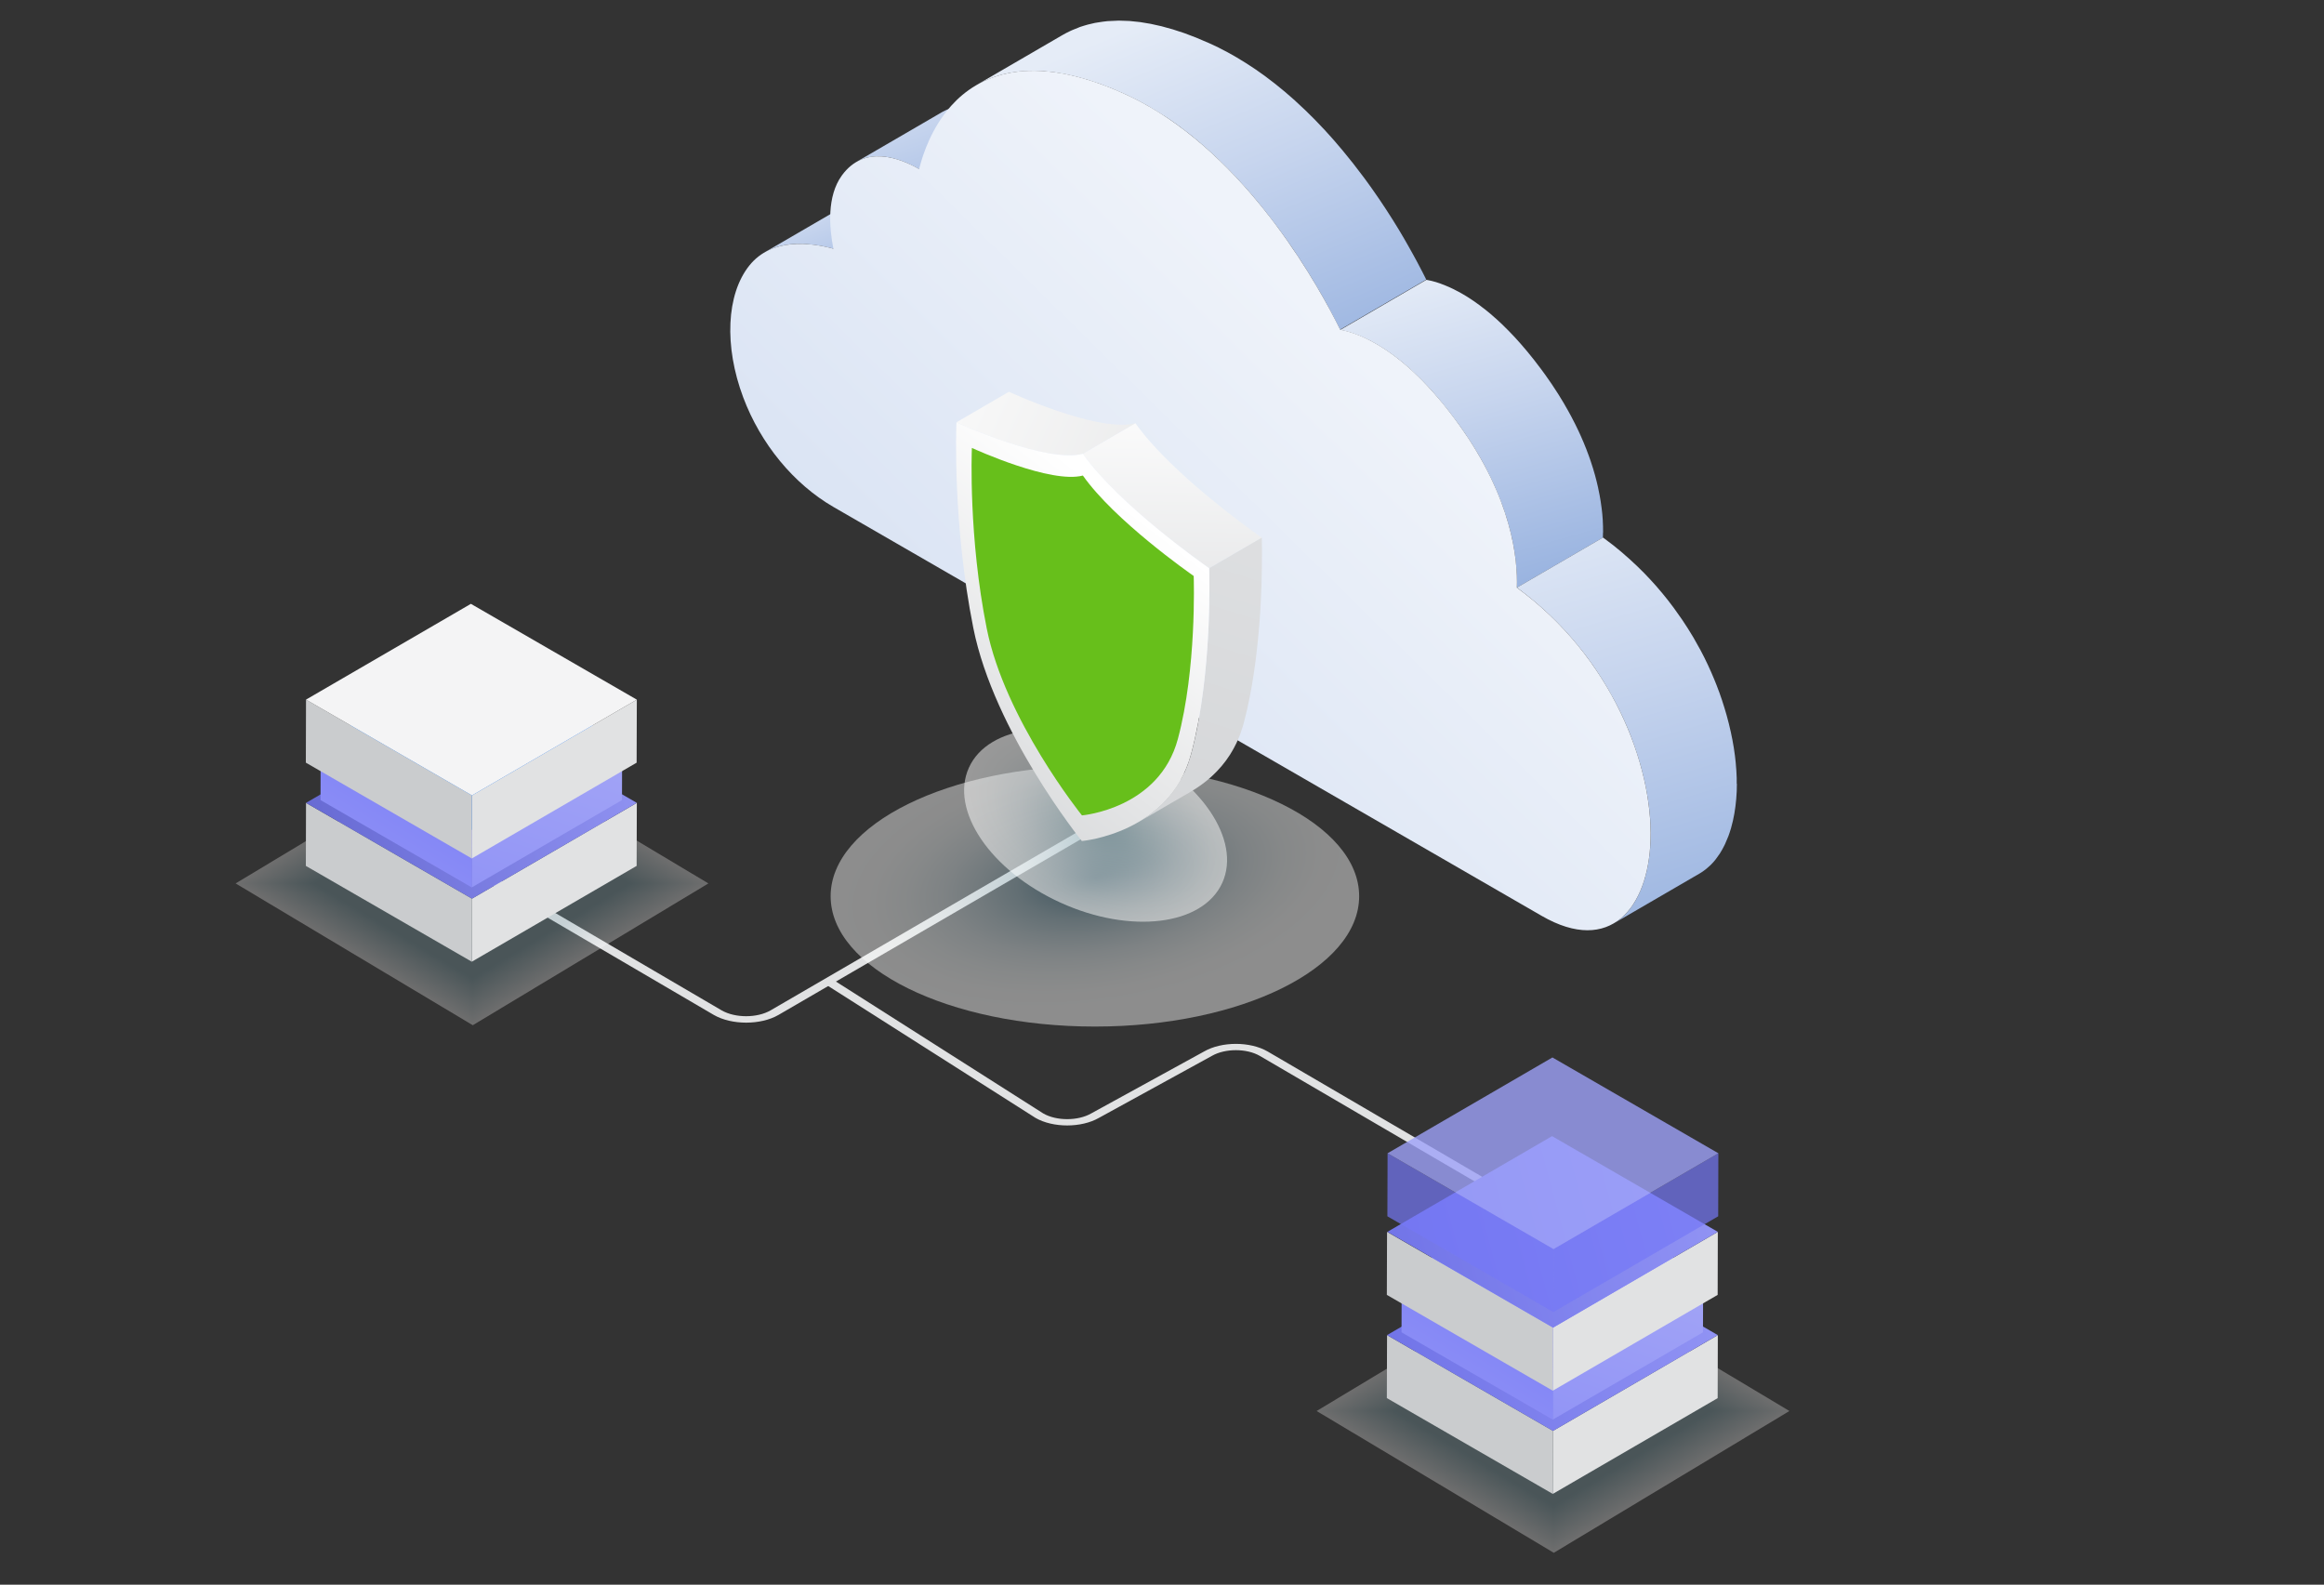 <?xml version="1.0" encoding="UTF-8"?>
<svg xmlns="http://www.w3.org/2000/svg" width="789" height="538" viewBox="0 0 789 538" fill="none">
  <rect x="0" y="0" width="789" height="538" fill="#333333" stroke="none"/>
  <mask id="mask0_8020_144628" style="mask-type:alpha" maskUnits="userSpaceOnUse" x="0" y="0" width="789" height="538">
    <rect width="789" height="538" fill="white"></rect>
  </mask>
  <g mask="url(#mask0_8020_144628)">
    <path d="M280 334L282.628 332.487L354.165 377.993C358.648 380.598 365.963 380.598 370.48 377.993L408.797 356.967C414.758 353.531 424.428 353.531 430.356 356.967L509.128 402.987C515.055 406.423 510.982 407.105 506.5 404.5L427.728 358.48C423.245 355.875 415.93 355.875 411.413 358.48L373.096 379.506C367.135 382.942 357.464 382.942 351.537 379.506L280 334Z" fill="#E1E2E3"></path>
    <path d="M378.384 275.156L261.623 343.008C257.049 345.659 249.586 345.659 244.99 343.008L132.162 276.953C126.087 273.449 124.904 275.849 129.5 278.5L242.327 344.555C248.403 348.059 258.267 348.059 264.308 344.555L381.069 276.703L378.384 275.156Z" fill="#E1E2E3"></path>
    <path d="M262.753 84.204C263.003 84.112 263.242 84.033 263.492 83.953C263.754 83.874 264.004 83.783 264.266 83.714C264.516 83.646 264.778 83.578 265.039 83.521C265.301 83.453 265.563 83.396 265.824 83.339C265.984 83.305 266.154 83.282 266.314 83.248C267.133 83.1 267.963 82.975 268.782 82.895C268.839 82.895 268.907 82.895 268.964 82.884C269.727 82.816 270.489 82.793 271.24 82.781C271.353 82.781 271.479 82.781 271.592 82.781C272.366 82.781 273.117 82.816 273.868 82.861C274.016 82.861 274.164 82.884 274.311 82.895C275.085 82.952 275.836 83.032 276.575 83.134C276.678 83.145 276.78 83.168 276.883 83.18C277.69 83.293 278.487 83.418 279.238 83.566C279.272 83.566 279.317 83.578 279.351 83.589C280.205 83.76 281.024 83.942 281.797 84.135C282.184 84.238 282.56 84.329 282.924 84.431L312.162 67.434C311.81 67.332 311.434 67.241 311.059 67.15C311.059 67.15 311.047 67.15 311.036 67.15C310.262 66.956 309.443 66.774 308.59 66.603C308.556 66.603 308.533 66.592 308.51 66.581C308.51 66.581 308.488 66.581 308.476 66.581C307.714 66.433 306.929 66.308 306.121 66.194C306.053 66.194 305.985 66.171 305.917 66.16C305.882 66.16 305.848 66.16 305.814 66.16C305.075 66.057 304.324 65.989 303.55 65.921C303.47 65.921 303.391 65.898 303.311 65.898C303.243 65.898 303.175 65.898 303.106 65.898C302.356 65.853 301.593 65.819 300.831 65.819C300.786 65.819 300.751 65.819 300.706 65.819C300.626 65.819 300.558 65.819 300.478 65.819C299.727 65.819 298.965 65.853 298.203 65.921C298.157 65.921 298.101 65.921 298.055 65.921C298.044 65.921 298.032 65.921 298.01 65.921C297.179 66.001 296.36 66.114 295.541 66.274C295.461 66.285 295.37 66.296 295.29 66.308C295.211 66.319 295.131 66.342 295.052 66.365C294.79 66.421 294.528 66.478 294.267 66.547C294.005 66.603 293.755 66.672 293.493 66.74C293.231 66.808 292.981 66.899 292.719 66.979C292.537 67.036 292.355 67.081 292.173 67.15C292.105 67.172 292.048 67.207 291.98 67.229C291.616 67.366 291.252 67.514 290.899 67.662C290.717 67.741 290.546 67.809 290.364 67.889C289.83 68.139 289.306 68.401 288.794 68.697L259.556 85.694C260.068 85.398 260.591 85.125 261.126 84.886C261.296 84.806 261.478 84.738 261.66 84.659C262.024 84.499 262.377 84.351 262.741 84.226L262.753 84.204Z" fill="url(#paint0_linear_8020_144628)"></path>
    <path d="M293.277 53.839C293.857 53.645 294.449 53.475 295.04 53.361C295.199 53.327 295.359 53.315 295.507 53.292C295.848 53.236 296.201 53.179 296.553 53.145C296.792 53.122 297.043 53.111 297.281 53.099C297.52 53.088 297.748 53.065 297.987 53.065C298.271 53.065 298.556 53.065 298.84 53.088C299.022 53.088 299.204 53.088 299.375 53.111C299.762 53.133 300.148 53.179 300.524 53.224C300.592 53.224 300.672 53.236 300.74 53.247C301.195 53.304 301.65 53.384 302.094 53.475C302.23 53.497 302.367 53.532 302.503 53.566C302.811 53.634 303.118 53.702 303.425 53.782C303.607 53.827 303.789 53.884 303.96 53.93C304.221 53.998 304.483 54.078 304.733 54.157C304.938 54.214 305.131 54.282 305.336 54.351C305.564 54.43 305.803 54.51 306.03 54.59C306.246 54.669 306.463 54.749 306.667 54.828C306.884 54.908 307.088 54.988 307.304 55.079C307.543 55.17 307.771 55.272 307.998 55.374C308.18 55.454 308.374 55.534 308.556 55.625C308.84 55.75 309.102 55.875 309.375 56.012C309.512 56.08 309.659 56.148 309.796 56.216C310.217 56.421 310.627 56.637 311.025 56.853C311.366 57.035 311.696 57.229 312.015 57.411L341.253 40.414C340.946 40.232 340.616 40.05 340.275 39.868C340.275 39.868 340.263 39.868 340.252 39.856C339.854 39.64 339.444 39.435 339.023 39.219C338.989 39.208 338.966 39.185 338.944 39.174C338.83 39.117 338.716 39.071 338.602 39.014C338.329 38.889 338.068 38.753 337.783 38.628C337.726 38.605 337.681 38.571 337.624 38.548C337.487 38.491 337.351 38.434 337.226 38.377C336.998 38.275 336.771 38.184 336.532 38.082C336.463 38.059 336.395 38.025 336.327 37.991C336.19 37.934 336.043 37.888 335.895 37.831C335.678 37.752 335.462 37.672 335.246 37.592C335.178 37.57 335.11 37.535 335.03 37.513C334.871 37.456 334.711 37.41 334.552 37.353C334.347 37.285 334.154 37.217 333.949 37.16C333.881 37.137 333.824 37.115 333.756 37.103C333.562 37.046 333.369 37.001 333.164 36.944C332.982 36.898 332.811 36.842 332.629 36.796C332.584 36.785 332.538 36.773 332.493 36.762C332.231 36.694 331.97 36.648 331.708 36.591C331.571 36.557 331.435 36.523 331.298 36.5C331.276 36.5 331.253 36.5 331.23 36.489C330.809 36.409 330.388 36.341 329.956 36.284C329.956 36.284 329.945 36.284 329.933 36.284C329.865 36.284 329.785 36.273 329.717 36.261C329.364 36.216 329.012 36.182 328.648 36.148C328.613 36.148 328.591 36.148 328.557 36.148C328.374 36.136 328.192 36.136 328.022 36.125C327.783 36.125 327.544 36.102 327.294 36.102C327.248 36.102 327.203 36.102 327.169 36.102C326.93 36.102 326.702 36.125 326.463 36.136C326.258 36.136 326.065 36.136 325.86 36.159C325.815 36.159 325.781 36.17 325.735 36.182C325.382 36.216 325.041 36.273 324.688 36.33C324.552 36.352 324.404 36.364 324.267 36.386C324.256 36.386 324.233 36.386 324.222 36.398C323.63 36.512 323.039 36.682 322.459 36.876C322.402 36.898 322.345 36.898 322.276 36.921C322.06 37.001 321.856 37.092 321.639 37.183C321.503 37.24 321.355 37.297 321.218 37.353C320.786 37.547 320.354 37.763 319.933 38.002L290.694 54.999C291.115 54.749 291.547 54.544 291.98 54.351C292.116 54.282 292.264 54.237 292.401 54.18C292.674 54.066 292.947 53.964 293.22 53.873L293.277 53.839Z" fill="url(#paint1_linear_8020_144628)"></path>
    <path d="M395.225 39.31C395.76 39.663 396.283 40.004 396.818 40.357C397.318 40.698 397.819 41.051 398.32 41.404C398.877 41.802 399.435 42.189 399.992 42.587C400.436 42.906 400.868 43.247 401.3 43.577C401.937 44.054 402.575 44.544 403.212 45.033C403.644 45.363 404.065 45.716 404.486 46.045C405.134 46.569 405.783 47.092 406.42 47.627C406.841 47.98 407.251 48.332 407.66 48.685C408.331 49.265 409.003 49.845 409.662 50.437C410.049 50.778 410.425 51.12 410.8 51.461C411.585 52.178 412.359 52.894 413.132 53.634C413.394 53.884 413.656 54.123 413.917 54.373C414.953 55.363 415.965 56.364 416.955 57.377C417.194 57.616 417.41 57.855 417.649 58.094C418.423 58.89 419.196 59.698 419.947 60.505C420.266 60.847 420.584 61.2 420.903 61.541C421.608 62.303 422.302 63.077 422.985 63.85C423.269 64.169 423.554 64.487 423.838 64.806C424.805 65.91 425.749 67.013 426.682 68.128C426.762 68.23 426.842 68.322 426.921 68.424C427.854 69.55 428.776 70.688 429.663 71.814C429.891 72.099 430.107 72.383 430.334 72.667C431.449 74.09 432.53 75.5 433.577 76.911C433.793 77.207 434.009 77.491 434.225 77.787C434.851 78.629 435.454 79.471 436.057 80.313C436.273 80.62 436.489 80.927 436.705 81.223C437.479 82.315 438.23 83.407 438.958 84.477C439.015 84.568 439.072 84.647 439.129 84.738C439.811 85.751 440.471 86.741 441.119 87.73C441.324 88.038 441.518 88.345 441.722 88.652C442.269 89.494 442.792 90.313 443.304 91.132C443.452 91.36 443.6 91.599 443.748 91.838C444.385 92.85 444.999 93.851 445.591 94.83C445.727 95.046 445.852 95.262 445.977 95.478C446.444 96.263 446.899 97.025 447.343 97.788C447.525 98.106 447.718 98.425 447.9 98.732C448.105 99.085 448.31 99.437 448.503 99.779C448.719 100.154 448.935 100.529 449.14 100.894C449.334 101.235 449.527 101.576 449.72 101.917C449.914 102.27 450.119 102.623 450.301 102.964C450.483 103.294 450.653 103.613 450.824 103.931C451.006 104.272 451.199 104.614 451.37 104.944C451.529 105.251 451.7 105.547 451.848 105.842C451.984 106.104 452.121 106.366 452.257 106.616C452.69 107.424 453.099 108.22 453.475 108.948C453.486 108.982 453.498 109.005 453.52 109.039C453.884 109.756 454.226 110.427 454.544 111.053C454.692 111.338 454.84 111.633 454.965 111.906L484.204 94.909C484.101 94.716 484.01 94.511 483.908 94.306C483.874 94.238 483.828 94.147 483.794 94.079C483.476 93.442 483.134 92.77 482.759 92.042C482.748 92.008 482.736 91.985 482.713 91.963C482.338 91.223 481.917 90.438 481.485 89.619C481.428 89.517 481.382 89.426 481.325 89.312C481.246 89.175 481.166 89.016 481.087 88.868C480.927 88.561 480.757 88.254 480.586 87.935C480.415 87.617 480.233 87.287 480.051 86.957C479.869 86.627 479.687 86.297 479.505 85.967C479.312 85.626 479.13 85.284 478.925 84.932C478.732 84.59 478.538 84.249 478.345 83.896C478.14 83.532 477.924 83.168 477.719 82.793C477.514 82.44 477.309 82.076 477.105 81.723C477.002 81.553 476.911 81.394 476.82 81.223C476.741 81.086 476.65 80.938 476.57 80.79C476.126 80.04 475.671 79.266 475.205 78.481C475.08 78.265 474.954 78.049 474.818 77.832C474.226 76.854 473.612 75.853 472.963 74.829C472.827 74.602 472.679 74.374 472.531 74.146C472.008 73.327 471.484 72.485 470.927 71.644C470.734 71.336 470.529 71.04 470.335 70.733C469.687 69.744 469.027 68.742 468.344 67.741C468.299 67.673 468.253 67.593 468.197 67.525C468.197 67.514 468.174 67.502 468.162 67.48C467.434 66.41 466.683 65.318 465.91 64.226C465.694 63.919 465.477 63.611 465.261 63.316C464.658 62.474 464.055 61.632 463.43 60.79C463.282 60.585 463.145 60.392 462.986 60.187C462.918 60.096 462.849 60.016 462.781 59.925C461.734 58.515 460.654 57.104 459.539 55.682C459.436 55.557 459.345 55.42 459.243 55.295C459.118 55.136 458.981 54.976 458.856 54.828C457.957 53.702 457.047 52.565 456.114 51.438C456.046 51.358 455.989 51.279 455.921 51.199C455.909 51.176 455.887 51.165 455.875 51.142C454.954 50.027 453.998 48.924 453.042 47.82C452.94 47.706 452.849 47.593 452.747 47.479C452.565 47.274 452.371 47.069 452.189 46.853C451.507 46.08 450.813 45.317 450.107 44.544C449.925 44.339 449.743 44.134 449.55 43.929C449.413 43.782 449.277 43.645 449.14 43.508C448.389 42.701 447.616 41.893 446.842 41.097C446.66 40.903 446.478 40.71 446.285 40.516C446.239 40.471 446.194 40.425 446.148 40.38C445.147 39.367 444.134 38.366 443.11 37.376C443.054 37.331 443.008 37.274 442.951 37.228C442.746 37.035 442.53 36.842 442.325 36.648C441.552 35.92 440.778 35.192 439.993 34.475C439.845 34.35 439.709 34.214 439.572 34.077C439.333 33.861 439.094 33.667 438.855 33.451C438.196 32.86 437.524 32.279 436.842 31.699C436.626 31.506 436.409 31.312 436.193 31.13C436 30.971 435.795 30.812 435.602 30.653C434.965 30.118 434.316 29.595 433.668 29.071C433.383 28.844 433.11 28.616 432.826 28.389C432.678 28.275 432.53 28.161 432.382 28.047C431.756 27.558 431.119 27.08 430.482 26.602C430.152 26.352 429.834 26.102 429.504 25.852C429.39 25.772 429.276 25.692 429.174 25.613C428.628 25.214 428.059 24.816 427.501 24.429C427.103 24.145 426.716 23.861 426.307 23.587C426.204 23.519 426.102 23.451 426 23.383C425.476 23.03 424.942 22.677 424.407 22.336C423.975 22.052 423.542 21.756 423.11 21.483C423.007 21.415 422.894 21.358 422.791 21.289C422.314 20.982 421.813 20.686 421.324 20.391C420.857 20.106 420.414 19.822 419.947 19.549C419.697 19.401 419.458 19.264 419.208 19.116C418.4 18.65 417.581 18.195 416.773 17.751C416.489 17.603 416.204 17.455 415.92 17.308C415.51 17.091 415.101 16.887 414.691 16.67C414.35 16.5 414.008 16.306 413.667 16.136C412.928 15.772 412.177 15.408 411.437 15.078C411.062 14.907 410.698 14.736 410.334 14.577C409.708 14.293 409.116 14.065 408.502 13.803C407.831 13.519 407.148 13.223 406.5 12.95C406.34 12.882 406.181 12.814 406.022 12.745C405.362 12.484 404.725 12.256 404.076 12.006C403.496 11.79 402.905 11.551 402.336 11.346C402.222 11.312 402.108 11.255 401.994 11.221C401.278 10.97 400.595 10.766 399.901 10.538C399.378 10.368 398.854 10.185 398.342 10.026C398.274 10.004 398.194 9.981 398.126 9.958C397.375 9.73 396.659 9.548 395.93 9.355C395.453 9.23 394.975 9.082 394.508 8.957C394.463 8.957 394.429 8.934 394.383 8.923C393.689 8.752 393.018 8.616 392.335 8.468C391.823 8.354 391.3 8.229 390.8 8.126C390.777 8.126 390.743 8.115 390.72 8.104C390.242 8.013 389.798 7.956 389.343 7.876C388.627 7.751 387.91 7.614 387.216 7.523C387.182 7.523 387.136 7.512 387.102 7.501C386.761 7.455 386.442 7.432 386.112 7.398C385.293 7.307 384.485 7.205 383.7 7.148C383.621 7.148 383.541 7.125 383.473 7.125C383.166 7.102 382.893 7.114 382.597 7.091C381.789 7.046 380.981 7.011 380.208 7.011C380.071 7.011 379.912 7 379.775 7C379.525 7 379.309 7.023 379.07 7.034C378.217 7.046 377.375 7.091 376.567 7.148C376.362 7.159 376.135 7.148 375.93 7.182C375.702 7.205 375.486 7.239 375.259 7.262C374.974 7.296 374.69 7.33 374.405 7.364C373.791 7.444 373.188 7.535 372.608 7.637C372.38 7.671 372.141 7.717 371.914 7.751C371.823 7.762 371.743 7.774 371.652 7.796C371.311 7.865 370.981 7.956 370.64 8.035C370.185 8.138 369.729 8.24 369.286 8.354C368.888 8.456 368.501 8.581 368.114 8.695C367.693 8.82 367.261 8.945 366.851 9.093C366.771 9.116 366.692 9.139 366.612 9.173C366.453 9.23 366.305 9.298 366.146 9.366C365.395 9.639 364.667 9.935 363.95 10.254C363.7 10.368 363.449 10.47 363.211 10.595C362.346 11.005 361.504 11.437 360.708 11.903L331.469 28.901C332.265 28.434 333.107 28.013 333.972 27.592C334.211 27.478 334.472 27.365 334.723 27.251C335.428 26.932 336.156 26.637 336.919 26.363C337.157 26.273 337.385 26.181 337.635 26.102C338.045 25.965 338.477 25.84 338.898 25.704C339.285 25.59 339.672 25.465 340.07 25.362C340.514 25.248 340.969 25.146 341.424 25.044C341.845 24.953 342.266 24.85 342.698 24.759C342.926 24.714 343.164 24.68 343.392 24.646C343.984 24.543 344.587 24.452 345.19 24.372C345.474 24.338 345.758 24.304 346.043 24.27C346.475 24.225 346.919 24.191 347.363 24.168C348.182 24.111 349.012 24.065 349.865 24.054C350.241 24.054 350.616 24.031 351.003 24.031C351.777 24.031 352.585 24.065 353.392 24.111C353.768 24.134 354.12 24.134 354.507 24.168C355.292 24.225 356.1 24.316 356.919 24.418C357.295 24.463 357.647 24.486 358.023 24.543C358.717 24.634 359.433 24.771 360.15 24.896C360.639 24.976 361.117 25.044 361.618 25.146C362.118 25.248 362.642 25.374 363.154 25.488C363.87 25.647 364.576 25.795 365.315 25.977C365.782 26.09 366.271 26.238 366.749 26.375C367.545 26.591 368.33 26.796 369.149 27.046C369.661 27.205 370.196 27.387 370.719 27.558C371.516 27.82 372.323 28.07 373.143 28.366C373.711 28.571 374.303 28.798 374.883 29.026C375.68 29.333 376.487 29.629 377.306 29.959C377.966 30.22 378.638 30.527 379.309 30.812C380.276 31.233 381.243 31.631 382.244 32.086C383.325 32.587 384.406 33.121 385.498 33.679C385.907 33.884 386.317 34.1 386.727 34.316C387.83 34.896 388.922 35.488 390.015 36.125C390.731 36.534 391.425 36.967 392.131 37.399C392.62 37.695 393.109 37.991 393.598 38.298C394.144 38.639 394.679 39.003 395.214 39.344L395.225 39.31Z" fill="url(#paint2_linear_8020_144628)"></path>
    <path d="M544.251 180.805C544.251 180.225 544.251 179.622 544.228 178.984C544.228 178.928 544.228 178.882 544.228 178.825C544.228 178.791 544.228 178.746 544.228 178.711C544.206 178.131 544.183 177.517 544.149 176.88C544.149 176.823 544.149 176.777 544.149 176.72C544.149 176.664 544.149 176.595 544.137 176.527C544.092 175.913 544.046 175.287 543.989 174.627C543.989 174.604 543.989 174.593 543.989 174.57C543.989 174.513 543.978 174.456 543.967 174.411C543.91 173.842 543.841 173.262 543.773 172.659C543.773 172.568 543.75 172.488 543.739 172.397C543.739 172.352 543.728 172.295 543.716 172.238C543.637 171.612 543.546 170.975 543.443 170.315C543.443 170.27 543.443 170.236 543.432 170.202C543.421 170.111 543.398 170.02 543.386 169.928C543.295 169.394 543.204 168.848 543.102 168.29C543.079 168.188 543.068 168.085 543.045 167.972C543.034 167.903 543.022 167.835 543 167.767C542.874 167.107 542.738 166.436 542.59 165.753C542.59 165.742 542.59 165.719 542.59 165.708C542.579 165.639 542.556 165.571 542.545 165.514C542.419 164.923 542.271 164.32 542.124 163.717C542.101 163.626 542.078 163.535 542.055 163.432C542.021 163.318 541.987 163.193 541.964 163.08C541.839 162.59 541.714 162.09 541.577 161.589C541.543 161.453 541.509 161.316 541.464 161.168C541.441 161.1 541.43 161.032 541.407 160.975C541.225 160.326 541.031 159.667 540.827 158.995C540.827 158.973 540.815 158.95 540.804 158.927C540.599 158.256 540.372 157.573 540.144 156.879C540.133 156.822 540.11 156.777 540.098 156.731C540.042 156.549 539.973 156.367 539.916 156.197C539.769 155.753 539.609 155.298 539.439 154.843C539.405 154.752 539.37 154.661 539.336 154.558C539.268 154.365 539.188 154.171 539.12 153.989C538.984 153.614 538.836 153.227 538.688 152.84C538.642 152.715 538.597 152.59 538.551 152.465C538.483 152.283 538.403 152.09 538.324 151.907C538.187 151.555 538.039 151.191 537.891 150.838C537.834 150.69 537.778 150.554 537.721 150.406C537.641 150.224 537.561 150.042 537.482 149.86C537.334 149.507 537.186 149.166 537.027 148.813C536.958 148.654 536.902 148.506 536.833 148.347C536.754 148.164 536.663 147.982 536.583 147.8C536.424 147.436 536.253 147.084 536.094 146.72C536.014 146.549 535.946 146.39 535.866 146.23C535.787 146.071 535.707 145.9 535.627 145.741C535.434 145.332 535.229 144.911 535.024 144.49C534.933 144.308 534.854 144.126 534.751 143.932C534.683 143.807 534.615 143.682 534.558 143.557C534.274 142.999 533.989 142.442 533.693 141.884C533.591 141.691 533.5 141.509 533.409 141.327C533.386 141.281 533.352 141.236 533.329 141.19C532.669 139.962 531.975 138.71 531.236 137.459C531.179 137.356 531.122 137.254 531.065 137.14C531.02 137.061 530.963 136.981 530.917 136.89C530.349 135.923 529.746 134.945 529.131 133.955C529.017 133.773 528.892 133.591 528.778 133.409C528.244 132.555 527.675 131.702 527.106 130.849C527.004 130.701 526.913 130.553 526.81 130.394C526.742 130.291 526.662 130.189 526.594 130.087C525.957 129.154 525.309 128.221 524.637 127.276C524.182 126.651 523.727 126.025 523.272 125.411C522.771 124.728 522.26 124.091 521.759 123.431C521.497 123.09 521.224 122.726 520.963 122.384C520.86 122.248 520.758 122.111 520.655 121.986C519.904 121.042 519.154 120.109 518.403 119.21C518.243 119.028 518.096 118.846 517.936 118.664C517.732 118.425 517.538 118.198 517.333 117.959C516.981 117.549 516.628 117.128 516.275 116.719C515.593 115.934 514.899 115.183 514.216 114.432C514.216 114.432 514.216 114.432 514.205 114.421C514.193 114.409 514.182 114.398 514.171 114.386C513.499 113.67 512.828 112.964 512.157 112.282C511.77 111.895 511.383 111.519 511.008 111.144C510.837 110.973 510.655 110.791 510.484 110.621C510.359 110.496 510.223 110.359 510.098 110.234C509.415 109.574 508.721 108.937 508.038 108.323C507.834 108.129 507.617 107.959 507.413 107.777C507.219 107.606 507.026 107.447 506.844 107.276C506.571 107.037 506.298 106.787 506.025 106.559C505.376 106.013 504.716 105.478 504.056 104.955C503.954 104.875 503.84 104.796 503.738 104.716C503.601 104.614 503.465 104.511 503.328 104.409C502.942 104.113 502.543 103.806 502.157 103.51C501.554 103.066 500.939 102.634 500.336 102.213C500.268 102.168 500.188 102.122 500.12 102.065C500.029 101.997 499.927 101.94 499.836 101.872C499.415 101.587 498.994 101.303 498.573 101.041C497.993 100.677 497.424 100.325 496.844 99.983C496.707 99.904 496.582 99.824 496.445 99.756C496.013 99.505 495.581 99.267 495.16 99.039C495.035 98.971 494.932 98.925 494.807 98.857C494.568 98.732 494.341 98.607 494.102 98.493C493.92 98.402 493.726 98.288 493.544 98.197C493.385 98.118 493.237 98.061 493.089 97.981C492.85 97.867 492.611 97.754 492.384 97.651C492.247 97.594 492.111 97.514 491.974 97.458C491.792 97.378 491.633 97.31 491.451 97.242C491.212 97.139 490.973 97.037 490.746 96.946C490.643 96.9 490.541 96.855 490.438 96.809C490.256 96.741 490.086 96.684 489.915 96.616C489.676 96.525 489.426 96.434 489.198 96.343C489.119 96.309 489.028 96.275 488.937 96.24C488.766 96.183 488.618 96.138 488.459 96.081C488.208 95.99 487.947 95.91 487.708 95.831C487.628 95.808 487.537 95.774 487.458 95.751C487.321 95.706 487.207 95.683 487.071 95.649C486.798 95.569 486.536 95.501 486.286 95.433C486.206 95.41 486.104 95.376 486.024 95.364C485.922 95.342 485.842 95.33 485.751 95.307C485.455 95.239 485.182 95.171 484.909 95.125C484.818 95.103 484.716 95.08 484.636 95.069C484.511 95.046 484.397 95.023 484.272 95L455.033 111.997C455.238 112.031 455.454 112.077 455.671 112.122C455.944 112.179 456.217 112.236 456.501 112.305C456.672 112.35 456.854 112.396 457.036 112.441C457.286 112.509 457.559 112.578 457.821 112.657C458.026 112.714 458.23 112.782 458.447 112.839C458.685 112.919 458.947 112.998 459.197 113.09C459.436 113.169 459.675 113.249 459.925 113.34C460.164 113.419 460.403 113.522 460.642 113.613C460.915 113.715 461.188 113.829 461.484 113.943C461.712 114.034 461.951 114.136 462.19 114.239C462.497 114.375 462.804 114.512 463.122 114.648C463.35 114.751 463.589 114.864 463.828 114.978C464.158 115.137 464.499 115.308 464.852 115.479C465.091 115.592 465.318 115.718 465.557 115.843C466.092 116.127 466.626 116.423 467.184 116.741C468.31 117.39 469.437 118.107 470.574 118.858C470.665 118.926 470.768 118.983 470.859 119.051C471.928 119.779 472.998 120.564 474.067 121.383C474.204 121.486 474.34 121.588 474.477 121.69C475.512 122.498 476.547 123.351 477.571 124.25C477.764 124.421 477.958 124.58 478.151 124.751C479.175 125.661 480.199 126.605 481.223 127.595C481.405 127.766 481.576 127.948 481.746 128.118C482.804 129.165 483.863 130.234 484.909 131.361C484.921 131.372 484.932 131.384 484.943 131.395C485.99 132.521 487.037 133.716 488.072 134.933C488.265 135.161 488.47 135.4 488.664 135.627C489.676 136.833 490.677 138.073 491.69 139.359C491.951 139.7 492.213 140.053 492.486 140.394C493.453 141.646 494.409 142.92 495.365 144.239C496.047 145.184 496.696 146.117 497.321 147.05C497.492 147.311 497.663 147.561 497.833 147.823C498.402 148.676 498.96 149.53 499.506 150.372C499.619 150.554 499.745 150.747 499.87 150.929C500.484 151.919 501.087 152.886 501.656 153.864C501.77 154.058 501.872 154.24 501.986 154.433C502.714 155.696 503.419 156.936 504.068 158.165C504.193 158.404 504.318 158.631 504.432 158.87C504.728 159.428 505.012 159.996 505.297 160.554C505.456 160.861 505.604 161.168 505.752 161.475C505.956 161.896 506.161 162.317 506.355 162.727C506.514 163.057 506.673 163.387 506.821 163.717C506.992 164.081 507.151 164.433 507.31 164.797C507.458 165.139 507.606 165.469 507.754 165.81C507.902 166.163 508.061 166.504 508.198 166.857C508.334 167.187 508.471 167.517 508.607 167.835C508.755 168.199 508.903 168.552 509.04 168.916C509.165 169.223 509.29 169.542 509.404 169.849C509.552 170.236 509.688 170.611 509.836 170.987C509.938 171.282 510.052 171.567 510.155 171.851C510.314 172.295 510.473 172.739 510.621 173.182C510.701 173.421 510.792 173.66 510.86 173.888C511.087 174.582 511.304 175.253 511.52 175.924C511.52 175.958 511.542 175.992 511.554 176.026C511.759 176.686 511.941 177.346 512.123 177.983C512.18 178.188 512.236 178.382 512.282 178.586C512.419 179.098 512.555 179.599 512.68 180.099C512.737 180.316 512.783 180.52 512.839 180.725C512.987 181.328 513.124 181.92 513.26 182.511C513.283 182.602 513.306 182.693 513.317 182.773C513.465 183.456 513.602 184.127 513.727 184.775C513.761 184.946 513.795 185.117 513.818 185.299C513.92 185.845 514.011 186.391 514.102 186.926C514.125 187.062 514.148 187.199 514.171 187.335C514.273 187.995 514.364 188.632 514.444 189.258C514.466 189.394 514.478 189.531 514.489 189.667C514.557 190.259 514.626 190.851 514.682 191.408C514.682 191.488 514.694 191.556 514.705 191.636C514.762 192.295 514.819 192.921 514.853 193.536C514.853 193.649 514.865 193.774 514.876 193.888C514.91 194.525 514.944 195.128 514.956 195.709C514.956 195.8 514.956 195.902 514.956 195.993C514.967 196.619 514.978 197.233 514.978 197.802C514.978 197.882 514.978 197.961 514.978 198.052C514.978 198.564 514.967 199.065 514.944 199.52L544.183 182.523C544.194 182.056 544.206 181.556 544.217 181.044C544.217 180.987 544.217 180.941 544.217 180.884C544.217 180.862 544.217 180.828 544.217 180.805H544.251Z" fill="url(#paint3_linear_8020_144628)"></path>
    <path d="M589.622 266.075C589.622 265.676 589.622 265.267 589.611 264.857C589.611 264.573 589.611 264.289 589.611 263.993C589.611 263.868 589.599 263.742 589.588 263.617C589.577 263.219 589.554 262.81 589.531 262.4C589.52 262.104 589.508 261.82 589.486 261.513C589.486 261.376 589.463 261.24 589.451 261.103C589.429 260.693 589.383 260.284 589.349 259.874C589.326 259.578 589.304 259.283 589.281 258.987C589.269 258.839 589.247 258.691 589.235 258.555C589.19 258.145 589.144 257.724 589.099 257.303C589.065 257.007 589.042 256.723 588.996 256.427C588.974 256.268 588.951 256.109 588.928 255.949C588.871 255.528 588.814 255.096 588.746 254.675C588.701 254.391 588.666 254.106 588.621 253.81C588.598 253.64 588.564 253.469 588.53 253.298C588.462 252.866 588.382 252.434 588.302 252.001C588.257 251.717 588.211 251.433 588.154 251.148C588.12 250.966 588.075 250.796 588.041 250.613C587.961 250.17 587.859 249.726 587.768 249.282C587.711 249.009 587.665 248.736 587.597 248.452C587.551 248.258 587.506 248.076 587.46 247.883C587.358 247.439 587.256 247.007 587.153 246.563C587.085 246.29 587.028 246.017 586.96 245.744C586.914 245.539 586.846 245.335 586.801 245.13C586.687 244.686 586.573 244.242 586.448 243.799C586.38 243.537 586.311 243.275 586.243 243.014C586.186 242.786 586.107 242.57 586.05 242.342C585.936 241.933 585.811 241.512 585.686 241.102C585.617 240.863 585.549 240.613 585.469 240.374C585.39 240.113 585.299 239.851 585.219 239.578C585.094 239.18 584.969 238.782 584.832 238.372C584.764 238.167 584.707 237.962 584.639 237.758C584.525 237.428 584.411 237.098 584.298 236.768C584.173 236.415 584.059 236.062 583.934 235.71C583.877 235.562 583.831 235.425 583.786 235.277C583.615 234.811 583.433 234.333 583.251 233.867C583.149 233.594 583.046 233.321 582.944 233.048C582.921 232.979 582.898 232.922 582.876 232.854C582.58 232.081 582.261 231.307 581.943 230.533C581.931 230.499 581.909 230.465 581.897 230.431C581.829 230.26 581.749 230.09 581.681 229.919C581.442 229.35 581.203 228.781 580.953 228.212C580.885 228.064 580.816 227.928 580.759 227.78C580.634 227.496 580.498 227.2 580.361 226.904C580.213 226.574 580.065 226.233 579.906 225.903C579.792 225.653 579.667 225.414 579.554 225.163C579.383 224.799 579.212 224.447 579.03 224.083C578.916 223.855 578.814 223.639 578.712 223.411C578.564 223.116 578.404 222.82 578.257 222.524C578.04 222.092 577.813 221.659 577.585 221.227C577.494 221.045 577.403 220.863 577.301 220.681C577.21 220.51 577.096 220.328 577.005 220.158C576.413 219.054 575.788 217.95 575.151 216.847C575.071 216.699 574.991 216.551 574.9 216.403C574.866 216.346 574.821 216.278 574.787 216.221C574.4 215.573 574.013 214.936 573.615 214.298C573.41 213.969 573.217 213.639 573 213.309C572.42 212.387 571.817 211.466 571.192 210.544C571.169 210.499 571.135 210.464 571.112 210.419C570.293 209.213 569.439 208.018 568.575 206.835C568.461 206.687 568.37 206.528 568.256 206.38C568.063 206.118 567.869 205.868 567.676 205.618C567.369 205.208 567.05 204.787 566.732 204.378C566.584 204.184 566.436 203.98 566.277 203.786C566.049 203.502 565.81 203.206 565.583 202.922C565.287 202.546 564.98 202.171 564.673 201.795C564.536 201.636 564.422 201.477 564.286 201.317C563.979 200.942 563.649 200.578 563.341 200.214C563.091 199.918 562.841 199.622 562.591 199.326C562.511 199.235 562.431 199.133 562.352 199.042C561.897 198.53 561.442 198.029 560.975 197.518C560.77 197.301 560.577 197.074 560.372 196.858C560.338 196.824 560.315 196.789 560.281 196.755C559.564 195.982 558.836 195.219 558.097 194.457C558.085 194.446 558.074 194.434 558.051 194.412C557.835 194.195 557.619 193.991 557.403 193.775C556.834 193.206 556.276 192.648 555.696 192.091C555.662 192.057 555.617 192.011 555.571 191.977C555.23 191.647 554.866 191.328 554.513 190.999C554.058 190.578 553.614 190.157 553.159 189.736C553.102 189.679 553.045 189.633 552.977 189.576C552.545 189.19 552.101 188.803 551.657 188.427C551.248 188.075 550.85 187.711 550.44 187.358C550.372 187.301 550.304 187.256 550.247 187.199C549.792 186.823 549.325 186.448 548.87 186.072C548.449 185.731 548.04 185.39 547.619 185.048C547.55 184.992 547.482 184.946 547.402 184.889C546.925 184.514 546.435 184.15 545.946 183.786C545.514 183.456 545.104 183.126 544.661 182.807C544.513 182.705 544.365 182.591 544.217 182.489L514.978 199.486C515.57 199.918 516.127 200.35 516.708 200.794C517.185 201.158 517.675 201.522 518.152 201.898C518.653 202.284 519.131 202.694 519.62 203.092C520.075 203.468 520.542 203.832 520.997 204.219C521.474 204.628 521.952 205.038 522.419 205.447C522.862 205.834 523.306 206.209 523.738 206.596C524.262 207.063 524.762 207.529 525.263 208.007C525.616 208.337 525.98 208.667 526.321 208.997C526.947 209.588 527.55 210.203 528.164 210.806C528.369 211.011 528.585 211.215 528.79 211.431C529.575 212.239 530.348 213.047 531.111 213.866C531.315 214.082 531.509 214.31 531.714 214.526C532.26 215.129 532.806 215.721 533.329 216.335C533.58 216.631 533.83 216.927 534.08 217.222C534.535 217.746 534.979 218.28 535.423 218.815C535.73 219.19 536.037 219.566 536.333 219.941C536.72 220.419 537.106 220.908 537.482 221.386C537.8 221.796 538.119 222.217 538.437 222.626C538.745 223.025 539.04 223.434 539.336 223.844C540.212 225.038 541.065 226.233 541.873 227.439C541.885 227.462 541.896 227.484 541.907 227.496C542.545 228.44 543.159 229.384 543.762 230.328C543.967 230.647 544.16 230.977 544.353 231.296C544.752 231.944 545.161 232.592 545.548 233.252C545.673 233.457 545.787 233.662 545.901 233.867C546.538 234.97 547.164 236.074 547.755 237.177C547.949 237.53 548.142 237.894 548.335 238.247C548.563 238.679 548.779 239.111 549.007 239.544C549.268 240.067 549.53 240.579 549.792 241.102C549.974 241.466 550.144 241.819 550.315 242.183C550.588 242.763 550.861 243.344 551.134 243.924C551.271 244.22 551.407 244.504 551.532 244.8C551.851 245.505 552.158 246.222 552.454 246.927C552.522 247.098 552.602 247.269 552.67 247.439C553.034 248.315 553.387 249.191 553.728 250.067C553.83 250.329 553.933 250.602 554.024 250.864C554.263 251.49 554.49 252.104 554.706 252.73C554.832 253.082 554.945 253.424 555.07 253.776C555.252 254.322 555.446 254.857 555.617 255.403C555.753 255.801 555.878 256.2 556.003 256.598C556.163 257.11 556.322 257.622 556.47 258.122C556.595 258.532 556.709 258.941 556.834 259.351C556.97 259.84 557.107 260.329 557.243 260.819C557.357 261.262 557.482 261.695 557.585 262.138C557.71 262.616 557.824 263.094 557.937 263.56C558.04 264.004 558.142 264.448 558.245 264.88C558.347 265.347 558.449 265.813 558.552 266.291C558.643 266.735 558.734 267.167 558.813 267.611C558.904 268.077 558.984 268.543 559.075 268.999C559.155 269.431 559.223 269.863 559.303 270.296C559.382 270.751 559.451 271.217 559.519 271.672C559.576 272.093 559.644 272.514 559.701 272.935C559.758 273.39 559.815 273.845 559.871 274.3C559.917 274.71 559.962 275.131 560.008 275.54C560.054 275.984 560.088 276.428 560.133 276.871C560.167 277.281 560.201 277.69 560.236 278.1C560.27 278.532 560.292 278.965 560.304 279.397C560.327 279.807 560.349 280.205 560.361 280.603C560.372 281.024 560.383 281.433 560.395 281.854C560.395 282.264 560.406 282.662 560.406 283.06C560.406 283.754 560.406 284.437 560.383 285.12C560.372 285.643 560.338 286.155 560.304 286.667C560.281 287.076 560.258 287.486 560.224 287.884C560.201 288.26 560.156 288.624 560.122 288.988C560.076 289.431 560.042 289.864 559.985 290.296C559.94 290.649 559.894 290.99 559.849 291.331C559.78 291.786 559.724 292.242 559.644 292.697C559.587 293.027 559.53 293.356 559.473 293.686C559.382 294.164 559.291 294.642 559.189 295.12C559.121 295.427 559.052 295.723 558.984 296.03C558.848 296.588 558.711 297.134 558.563 297.668C558.495 297.896 558.438 298.135 558.37 298.362C558.131 299.17 557.869 299.955 557.596 300.717C557.551 300.842 557.494 300.968 557.448 301.093C557.164 301.832 556.868 302.549 556.538 303.243C556.436 303.471 556.333 303.709 556.22 303.937C556.094 304.187 555.969 304.438 555.844 304.676C555.685 304.984 555.514 305.291 555.355 305.587C555.218 305.826 555.082 306.064 554.934 306.292C554.786 306.531 554.638 306.758 554.49 306.997C554.149 307.521 553.785 308.033 553.409 308.51C553.318 308.624 553.239 308.738 553.159 308.852C552.704 309.421 552.215 309.967 551.714 310.479C551.589 310.604 551.453 310.729 551.327 310.854C550.929 311.241 550.508 311.605 550.087 311.946C549.928 312.071 549.769 312.197 549.61 312.322C549.052 312.743 548.472 313.152 547.869 313.494L577.107 296.497C577.71 296.144 578.291 295.746 578.848 295.313C579.007 295.188 579.167 295.063 579.326 294.938C579.758 294.597 580.168 294.232 580.566 293.846C580.691 293.721 580.828 293.607 580.953 293.47C581.453 292.958 581.943 292.424 582.398 291.843C582.489 291.73 582.568 291.616 582.648 291.502C583.023 291.013 583.388 290.512 583.729 289.989C583.786 289.898 583.865 289.807 583.922 289.716C584.013 289.579 584.093 289.431 584.173 289.284C584.309 289.056 584.457 288.817 584.593 288.578C584.764 288.282 584.923 287.975 585.083 287.679C585.208 287.429 585.344 287.19 585.469 286.929C585.526 286.815 585.583 286.712 585.64 286.587C585.697 286.473 585.731 286.348 585.788 286.235C586.107 285.541 586.414 284.824 586.698 284.084C586.732 283.993 586.778 283.902 586.812 283.811C586.823 283.777 586.835 283.743 586.846 283.709C587.131 282.947 587.381 282.162 587.62 281.354C587.631 281.297 587.654 281.251 587.677 281.195C587.734 281.024 587.768 280.831 587.813 280.648C587.961 280.114 588.109 279.568 588.234 279.01C588.268 278.885 588.302 278.771 588.325 278.646C588.371 278.464 588.393 278.282 588.439 278.1C588.541 277.634 588.632 277.156 588.723 276.667C588.757 276.496 588.792 276.325 588.826 276.143C588.848 275.995 588.871 275.836 588.894 275.677C588.962 275.233 589.03 274.778 589.099 274.323C589.133 274.107 589.167 273.891 589.19 273.674C589.201 273.549 589.212 273.413 589.235 273.276C589.281 272.844 589.326 272.412 589.372 271.968C589.395 271.718 589.429 271.467 589.451 271.217C589.451 271.103 589.463 270.978 589.474 270.864C589.508 270.466 589.531 270.057 589.554 269.647C589.565 269.363 589.588 269.09 589.611 268.817C589.611 268.578 589.633 268.35 589.633 268.111C589.656 267.554 589.656 266.985 589.668 266.416C589.668 266.302 589.668 266.177 589.668 266.063L589.622 266.075Z" fill="url(#paint4_linear_8020_144628)"></path>
    <path d="M390.037 36.091C425.397 56.501 447.968 97.662 455.011 111.929C457.798 112.43 461.962 113.681 467.184 116.696C476.718 122.202 486.206 131.463 495.365 144.217C513.408 169.314 515.32 189.963 514.978 199.508C547.209 222.979 561.146 259.783 560.361 285.131C559.644 308.146 546.731 324.393 523.409 310.934L283.003 172.136C269.454 164.308 258.259 150.724 252.32 134.899C245.79 117.481 246.597 99.927 254.379 90.177C262.059 80.54 275.381 82.361 282.935 84.431C281.513 77.264 280.671 66.638 285.825 59.55C293.516 48.981 305.53 53.645 312.037 57.388C313.346 52.132 316.383 43.213 322.948 35.897C331.958 25.84 349.558 17.012 382.267 32.075C384.849 33.258 387.466 34.623 390.037 36.114V36.091Z" fill="url(#paint5_linear_8020_144628)"></path>
    <path style="mix-blend-mode:multiply" opacity="0.44" d="M371.718 348.512C421.268 348.512 461.436 328.698 461.436 304.256C461.436 279.814 421.268 260 371.718 260C322.168 260 282 279.814 282 304.256C282 328.698 322.168 348.512 371.718 348.512Z" fill="url(#paint6_radial_8020_144628)"></path>
    <path style="mix-blend-mode:multiply" opacity="0.5" d="M414.953 299.741C421.556 285.238 407.658 264.717 383.91 253.904C360.163 243.092 335.559 246.084 328.956 260.586C322.353 275.089 336.251 295.611 359.998 306.423C383.746 317.235 408.35 314.244 414.953 299.741Z" fill="url(#paint7_radial_8020_144628)"></path>
    <path d="M384.523 143.899C384.023 143.99 383.512 144.07 382.97 144.118C382.933 144.118 382.89 144.118 382.848 144.124C382.324 144.167 381.775 144.191 381.221 144.198C381.057 144.198 380.898 144.198 380.734 144.198C380.118 144.198 379.497 144.173 378.845 144.131C378.796 144.131 378.754 144.131 378.705 144.124C377.913 144.07 377.09 143.978 376.256 143.869C376.079 143.844 375.909 143.826 375.732 143.802C375.458 143.765 375.184 143.722 374.909 143.674C374.635 143.631 374.361 143.588 374.081 143.54C373.801 143.491 373.52 143.436 373.24 143.387C372.972 143.339 372.704 143.284 372.43 143.235C371.997 143.15 371.565 143.058 371.126 142.961C370.931 142.918 370.736 142.882 370.541 142.833C369.908 142.693 369.274 142.54 368.641 142.382C368.628 142.382 368.61 142.376 368.598 142.37C367.849 142.181 367.099 141.98 366.35 141.773C366.149 141.718 365.954 141.663 365.753 141.608C365.058 141.413 364.37 141.212 363.681 141.005C363.614 140.987 363.547 140.969 363.48 140.944C362.481 140.64 361.494 140.329 360.52 140.006C360.416 139.97 360.306 139.939 360.203 139.903C359.271 139.592 358.351 139.281 357.455 138.964C357.297 138.909 357.138 138.855 356.986 138.8C356.474 138.617 355.963 138.434 355.463 138.252C355.359 138.215 355.256 138.178 355.158 138.142C354.561 137.923 353.976 137.703 353.404 137.49C353.239 137.429 353.081 137.368 352.916 137.301C352.508 137.149 352.106 136.99 351.716 136.838C351.527 136.765 351.338 136.692 351.156 136.619C350.79 136.473 350.431 136.332 350.077 136.192C349.907 136.125 349.73 136.052 349.56 135.985C349.383 135.912 349.212 135.845 349.042 135.778C348.81 135.687 348.579 135.589 348.359 135.498C348.195 135.431 348.036 135.364 347.872 135.297C347.659 135.211 347.452 135.126 347.257 135.041C347.104 134.974 346.952 134.913 346.806 134.852C346.611 134.773 346.422 134.694 346.239 134.614C346.099 134.554 345.959 134.499 345.831 134.438C345.661 134.365 345.496 134.298 345.338 134.231C345.216 134.176 345.088 134.121 344.972 134.072C344.82 134.005 344.674 133.944 344.533 133.883C344.43 133.841 344.326 133.792 344.229 133.749C344.089 133.688 343.967 133.634 343.839 133.579C343.76 133.542 343.674 133.506 343.601 133.475C343.479 133.42 343.376 133.372 343.272 133.329C343.224 133.305 343.163 133.28 343.114 133.256C343.004 133.207 342.919 133.171 342.84 133.134C342.815 133.122 342.779 133.104 342.755 133.097C342.663 133.055 342.59 133.024 342.541 133L324.709 143.375C324.758 143.399 324.831 143.43 324.929 143.473C324.929 143.473 324.935 143.473 324.941 143.473C325.026 143.509 325.13 143.558 325.251 143.613C325.264 143.613 325.276 143.625 325.288 143.631C325.325 143.649 325.367 143.668 325.404 143.68C325.519 143.728 325.635 143.783 325.775 143.844C325.842 143.875 325.915 143.905 325.983 143.936C326.117 143.997 326.251 144.051 326.397 144.118C326.488 144.155 326.58 144.198 326.677 144.24C326.823 144.307 326.976 144.368 327.134 144.441C327.244 144.49 327.365 144.539 327.481 144.594C327.646 144.667 327.81 144.734 327.987 144.813C328.115 144.868 328.249 144.923 328.389 144.983C328.572 145.063 328.761 145.142 328.962 145.221C329.108 145.282 329.254 145.343 329.406 145.41C329.607 145.495 329.815 145.581 330.028 145.666C330.186 145.733 330.345 145.794 330.509 145.861C330.734 145.952 330.966 146.05 331.197 146.141C331.368 146.208 331.533 146.275 331.703 146.348C331.776 146.379 331.837 146.403 331.91 146.433C332.014 146.476 332.124 146.519 332.227 146.561C332.574 146.701 332.934 146.842 333.299 146.988C333.488 147.061 333.671 147.134 333.866 147.207C334.256 147.359 334.652 147.512 335.06 147.664C335.224 147.725 335.383 147.786 335.547 147.853C336.12 148.072 336.705 148.285 337.302 148.505C337.405 148.541 337.509 148.578 337.607 148.614C338.106 148.797 338.612 148.98 339.124 149.157C339.203 149.187 339.282 149.218 339.367 149.242C339.44 149.266 339.526 149.297 339.599 149.321C340.5 149.638 341.414 149.949 342.346 150.259C342.45 150.296 342.56 150.326 342.663 150.363C343.638 150.68 344.625 150.997 345.624 151.301C345.636 151.301 345.648 151.307 345.661 151.313C345.715 151.332 345.77 151.344 345.819 151.362C346.507 151.569 347.196 151.77 347.89 151.965C348.091 152.02 348.286 152.075 348.487 152.13C349.237 152.337 349.986 152.538 350.729 152.721C350.741 152.721 350.754 152.727 350.772 152.733C350.772 152.733 350.772 152.733 350.778 152.733C351.418 152.891 352.051 153.044 352.679 153.184C352.874 153.226 353.069 153.269 353.264 153.312C353.702 153.409 354.135 153.5 354.567 153.586C354.653 153.604 354.744 153.622 354.829 153.641C355.012 153.677 355.195 153.708 355.378 153.738C355.658 153.793 355.938 153.842 356.218 153.89C356.499 153.939 356.779 153.982 357.053 154.024C357.327 154.067 357.601 154.11 357.869 154.146C357.961 154.158 358.058 154.177 358.156 154.189C358.241 154.201 358.32 154.201 358.406 154.213C359.24 154.323 360.063 154.414 360.855 154.469C360.867 154.469 360.873 154.469 360.885 154.469C360.922 154.469 360.958 154.469 360.995 154.469C361.641 154.512 362.268 154.53 362.883 154.536C362.975 154.536 363.066 154.548 363.157 154.548C363.231 154.548 363.298 154.542 363.377 154.536C363.937 154.53 364.479 154.512 365.003 154.463C365.034 154.463 365.07 154.463 365.107 154.463C365.113 154.463 365.119 154.463 365.125 154.463C365.667 154.414 366.179 154.341 366.679 154.244C366.734 154.232 366.795 154.232 366.849 154.219C367.124 154.165 367.386 154.104 367.647 154.037L385.486 143.668C385.175 143.747 384.852 143.814 384.523 143.875V143.899Z" fill="url(#paint8_linear_8020_144628)"></path>
    <path d="M407.912 191.053C407.991 191.108 408.058 191.157 408.132 191.212C408.314 191.346 408.491 191.473 408.655 191.589C408.747 191.656 408.832 191.717 408.917 191.778C409.051 191.876 409.179 191.967 409.295 192.046C409.368 192.101 409.441 192.15 409.508 192.198C409.624 192.284 409.728 192.357 409.825 192.424C409.88 192.46 409.929 192.497 409.977 192.527C410.075 192.601 410.16 192.655 410.233 192.71C410.264 192.728 410.288 192.747 410.313 192.765C410.398 192.826 410.471 192.875 410.514 192.905L428.352 182.536C428.309 182.506 428.236 182.457 428.151 182.396C428.126 182.378 428.096 182.359 428.071 182.341C427.998 182.286 427.913 182.232 427.816 182.158C427.767 182.122 427.706 182.079 427.651 182.043C427.56 181.982 427.462 181.909 427.359 181.836C427.286 181.781 427.206 181.726 427.127 181.671C427.011 181.592 426.89 181.5 426.762 181.409C426.67 181.342 426.579 181.281 426.481 181.208C426.329 181.098 426.158 180.977 425.988 180.849C425.909 180.788 425.836 180.739 425.75 180.678C425.482 180.483 425.202 180.276 424.897 180.057C424.849 180.02 424.794 179.977 424.745 179.941C424.489 179.758 424.227 179.563 423.953 179.362C423.856 179.289 423.752 179.216 423.655 179.143C423.417 178.966 423.173 178.789 422.924 178.601C422.802 178.509 422.686 178.424 422.564 178.332C422.302 178.138 422.034 177.936 421.76 177.729C421.65 177.644 421.541 177.565 421.431 177.486C421.047 177.199 420.657 176.901 420.249 176.59C420.164 176.529 420.078 176.462 419.999 176.395C419.67 176.145 419.335 175.889 418.988 175.621C418.842 175.512 418.695 175.396 418.555 175.286C418.257 175.055 417.952 174.823 417.642 174.58C417.489 174.458 417.331 174.342 417.179 174.22C416.795 173.922 416.405 173.617 416.009 173.306C415.936 173.245 415.863 173.191 415.789 173.136C415.668 173.038 415.54 172.941 415.418 172.843C414.985 172.502 414.553 172.155 414.108 171.802C413.901 171.637 413.688 171.466 413.481 171.296C413.115 171.003 412.749 170.711 412.384 170.406C412.146 170.211 411.909 170.017 411.665 169.822C411.312 169.535 410.958 169.243 410.605 168.95C410.355 168.743 410.099 168.53 409.85 168.323C409.496 168.03 409.149 167.738 408.789 167.44C408.576 167.263 408.363 167.08 408.144 166.897C407.309 166.191 406.462 165.472 405.615 164.735C405.512 164.643 405.408 164.552 405.305 164.46C404.507 163.766 403.709 163.059 402.91 162.34C402.789 162.231 402.667 162.127 402.551 162.017C401.174 160.775 399.803 159.507 398.463 158.222C398.347 158.112 398.238 158.003 398.122 157.893C397.117 156.93 396.13 155.956 395.167 154.975C395.027 154.835 394.887 154.688 394.747 154.548C394.071 153.854 393.407 153.159 392.755 152.465C392.645 152.349 392.535 152.233 392.426 152.111C391.829 151.466 391.244 150.82 390.671 150.174C390.501 149.979 390.336 149.784 390.165 149.589C389.824 149.193 389.483 148.797 389.148 148.407C388.929 148.145 388.715 147.883 388.496 147.615C388.259 147.323 388.021 147.037 387.789 146.744C387.576 146.476 387.375 146.214 387.168 145.946C386.943 145.654 386.717 145.361 386.498 145.075C386.151 144.612 385.809 144.143 385.487 143.686L367.648 154.055C367.916 154.433 368.191 154.81 368.471 155.194C368.532 155.279 368.599 155.365 368.666 155.45C368.879 155.736 369.104 156.029 369.33 156.315C369.476 156.504 369.616 156.693 369.762 156.882C369.823 156.961 369.89 157.04 369.957 157.119C370.189 157.406 370.42 157.698 370.658 157.984C370.816 158.179 370.969 158.374 371.133 158.575C371.188 158.642 371.255 158.715 371.31 158.782C371.639 159.178 371.98 159.568 372.321 159.964C372.461 160.129 372.595 160.287 372.742 160.452C372.772 160.488 372.802 160.519 372.833 160.555C373.406 161.201 373.984 161.847 374.588 162.493C374.618 162.529 374.648 162.56 374.679 162.596C374.758 162.681 374.837 162.761 374.917 162.846C375.568 163.54 376.226 164.235 376.903 164.93C376.994 165.027 377.085 165.124 377.177 165.216C377.225 165.265 377.274 165.313 377.323 165.362C378.286 166.343 379.272 167.312 380.278 168.274C380.351 168.341 380.418 168.414 380.491 168.481C380.534 168.524 380.582 168.56 380.625 168.603C381.965 169.889 383.336 171.156 384.713 172.399C384.743 172.423 384.768 172.453 384.798 172.478C384.896 172.563 384.987 172.642 385.084 172.728C385.876 173.44 386.675 174.141 387.467 174.836C387.576 174.927 387.68 175.024 387.789 175.116C388.636 175.847 389.471 176.566 390.306 177.272C390.391 177.346 390.476 177.419 390.561 177.492C390.695 177.601 390.823 177.711 390.957 177.821C391.311 178.119 391.658 178.406 392.005 178.698C392.261 178.911 392.511 179.118 392.767 179.326C393.126 179.618 393.474 179.91 393.827 180.197C394.064 180.392 394.308 180.593 394.546 180.782C394.917 181.08 395.283 181.373 395.642 181.671C395.85 181.842 396.063 182.012 396.27 182.177C396.715 182.53 397.147 182.877 397.58 183.218C397.689 183.304 397.799 183.395 397.909 183.48C397.921 183.493 397.933 183.499 397.951 183.511C398.024 183.572 398.098 183.627 398.171 183.681C398.567 183.992 398.957 184.297 399.34 184.595C399.499 184.717 399.651 184.839 399.803 184.955C400.114 185.192 400.413 185.43 400.717 185.661C400.863 185.771 401.01 185.887 401.15 185.997C401.491 186.259 401.832 186.514 402.161 186.77C402.246 186.831 402.332 186.898 402.411 186.965C402.819 187.276 403.209 187.568 403.593 187.861C403.702 187.946 403.812 188.025 403.922 188.104C404.196 188.312 404.464 188.513 404.726 188.708C404.848 188.799 404.97 188.89 405.085 188.976C405.335 189.165 405.579 189.341 405.816 189.518C405.914 189.591 406.017 189.664 406.115 189.737C406.152 189.768 406.194 189.798 406.231 189.822C406.468 189.993 406.688 190.158 406.907 190.316C406.956 190.353 407.011 190.395 407.059 190.432C407.364 190.651 407.644 190.858 407.912 191.053Z" fill="url(#paint9_linear_8020_144628)"></path>
    <path d="M428.436 189.073C428.436 188.836 428.436 188.604 428.436 188.373C428.436 188.141 428.436 187.91 428.436 187.69C428.436 187.477 428.436 187.282 428.436 187.081C428.436 186.868 428.436 186.661 428.436 186.466C428.436 186.265 428.436 186.082 428.43 185.899C428.43 185.729 428.43 185.558 428.424 185.4C428.424 185.223 428.424 185.065 428.418 184.9C428.418 184.748 428.418 184.602 428.411 184.461C428.411 184.321 428.411 184.193 428.405 184.065C428.405 183.937 428.405 183.816 428.399 183.7C428.399 183.584 428.399 183.487 428.393 183.389C428.393 183.286 428.393 183.2 428.387 183.115C428.387 183.024 428.387 182.944 428.381 182.871C428.381 182.81 428.381 182.768 428.381 182.719C428.381 182.695 428.381 182.664 428.381 182.64C428.381 182.597 428.381 182.567 428.381 182.536L410.543 192.905C410.543 192.942 410.543 193.015 410.543 193.082C410.543 193.125 410.543 193.179 410.543 193.234C410.543 193.301 410.543 193.387 410.549 193.478C410.549 193.557 410.549 193.655 410.555 193.752C410.555 193.85 410.555 193.953 410.561 194.063C410.561 194.172 410.561 194.3 410.567 194.428C410.567 194.55 410.567 194.684 410.573 194.824C410.573 194.964 410.573 195.111 410.579 195.263C410.579 195.421 410.579 195.586 410.585 195.756C410.585 195.927 410.585 196.104 410.592 196.286C410.592 196.457 410.592 196.634 410.592 196.817C410.592 197.024 410.592 197.243 410.592 197.462C410.592 197.657 410.592 197.852 410.592 198.059C410.592 198.291 410.592 198.528 410.592 198.772C410.592 198.985 410.592 199.205 410.592 199.43C410.592 199.692 410.592 199.96 410.592 200.234C410.592 200.49 410.592 200.74 410.592 201.008C410.592 201.16 410.592 201.319 410.592 201.477C410.592 201.837 410.585 202.208 410.579 202.586C410.579 202.72 410.579 202.854 410.579 202.988C410.573 203.5 410.567 204.024 410.555 204.56C410.555 204.669 410.555 204.785 410.549 204.895C410.543 205.333 410.531 205.778 410.518 206.235C410.518 206.418 410.512 206.601 410.506 206.783C410.494 207.228 410.482 207.679 410.47 208.142C410.47 208.294 410.464 208.447 410.458 208.599C410.439 209.208 410.415 209.823 410.397 210.457C410.397 210.579 410.384 210.707 410.384 210.835C410.366 211.298 410.348 211.767 410.33 212.242C410.305 212.839 410.275 213.442 410.244 214.058C410.232 214.289 410.226 214.515 410.214 214.746C410.171 215.599 410.122 216.464 410.068 217.347C410.062 217.488 410.049 217.64 410.037 217.78C409.995 218.511 409.946 219.254 409.891 220.004C409.873 220.308 409.848 220.619 409.824 220.93C409.781 221.539 409.733 222.154 409.684 222.776C409.666 223.044 409.641 223.312 409.617 223.58C409.495 225.066 409.355 226.577 409.203 228.106C409.178 228.32 409.16 228.533 409.136 228.746C408.977 230.281 408.8 231.835 408.612 233.394C408.581 233.626 408.557 233.851 408.526 234.083C408.356 235.423 408.173 236.77 407.978 238.122C407.948 238.347 407.911 238.567 407.874 238.792C407.667 240.193 407.442 241.595 407.204 242.996C407.186 243.099 407.168 243.209 407.149 243.313C406.954 244.434 406.741 245.555 406.528 246.676C406.473 246.956 406.418 247.236 406.364 247.51C406.126 248.698 405.876 249.886 405.608 251.062C405.572 251.226 405.529 251.385 405.492 251.549C405.151 253.03 404.798 254.492 404.408 255.936C404.274 256.429 404.128 256.904 403.975 257.386C403.799 257.952 403.616 258.507 403.421 259.049C403.323 259.329 403.226 259.616 403.116 259.896C403.037 260.109 402.952 260.316 402.867 260.523C402.702 260.931 402.531 261.334 402.355 261.736C402.263 261.937 402.172 262.144 402.081 262.339C401.934 262.649 401.788 262.948 401.636 263.247C401.453 263.606 401.276 263.965 401.088 264.319C400.941 264.593 400.789 264.861 400.637 265.123C400.442 265.458 400.247 265.793 400.046 266.122C399.9 266.36 399.753 266.591 399.607 266.817C399.29 267.304 398.968 267.779 398.632 268.242C398.517 268.401 398.407 268.565 398.291 268.717C397.847 269.314 397.39 269.893 396.921 270.454C396.823 270.569 396.726 270.679 396.622 270.789C396.238 271.233 395.848 271.666 395.452 272.08C395.294 272.245 395.135 272.409 394.977 272.574C394.605 272.945 394.234 273.311 393.856 273.664C393.71 273.798 393.57 273.938 393.424 274.066C392.912 274.529 392.388 274.98 391.858 275.413C391.785 275.468 391.718 275.522 391.645 275.577C391.182 275.949 390.713 276.308 390.237 276.656C390.067 276.777 389.896 276.899 389.726 277.021C389.33 277.301 388.934 277.569 388.538 277.831C388.373 277.941 388.209 278.051 388.044 278.154C387.502 278.502 386.96 278.837 386.411 279.153L404.25 268.784C404.798 268.468 405.34 268.126 405.888 267.779C406.053 267.676 406.211 267.566 406.376 267.456C406.772 267.194 407.168 266.92 407.564 266.64C407.734 266.518 407.905 266.402 408.069 266.274C408.545 265.927 409.014 265.568 409.477 265.196C409.544 265.141 409.617 265.092 409.684 265.032C410.214 264.599 410.732 264.148 411.25 263.685C411.396 263.557 411.536 263.417 411.676 263.283C412.054 262.93 412.431 262.564 412.797 262.193C412.955 262.034 413.114 261.87 413.272 261.705C413.674 261.285 414.064 260.852 414.448 260.408C414.545 260.298 414.643 260.188 414.74 260.079C415.209 259.518 415.666 258.939 416.117 258.342C416.233 258.19 416.343 258.025 416.452 257.873C416.787 257.41 417.11 256.935 417.427 256.448C417.494 256.338 417.573 256.24 417.64 256.131C417.72 256.009 417.787 255.875 417.866 255.753C418.067 255.424 418.262 255.089 418.457 254.754C418.609 254.486 418.761 254.224 418.907 253.95C419.096 253.602 419.279 253.243 419.456 252.884C419.547 252.695 419.651 252.518 419.742 252.329C419.797 252.213 419.846 252.092 419.901 251.976C419.992 251.775 420.083 251.574 420.175 251.367C420.351 250.971 420.522 250.569 420.686 250.16C420.772 249.953 420.857 249.746 420.936 249.533C420.979 249.417 421.028 249.314 421.07 249.198C421.131 249.033 421.18 248.857 421.241 248.692C421.436 248.15 421.619 247.595 421.795 247.023C421.844 246.871 421.899 246.724 421.948 246.572C422.045 246.243 422.136 245.914 422.228 245.579C422.612 244.135 422.971 242.667 423.312 241.186C423.337 241.083 423.367 240.985 423.385 240.882C423.397 240.821 423.41 240.76 423.422 240.705C423.69 239.529 423.94 238.341 424.177 237.147C424.232 236.873 424.287 236.599 424.342 236.319C424.561 235.198 424.768 234.077 424.969 232.95C424.981 232.871 425 232.785 425.012 232.706C425.012 232.682 425.018 232.657 425.024 232.633C425.268 231.232 425.487 229.83 425.694 228.435C425.731 228.21 425.761 227.985 425.798 227.753C425.993 226.401 426.176 225.054 426.346 223.72C426.358 223.61 426.377 223.501 426.389 223.391C426.401 223.275 426.413 223.159 426.431 223.038C426.626 221.472 426.797 219.924 426.955 218.389C426.98 218.176 426.998 217.963 427.022 217.75C427.175 216.22 427.315 214.716 427.437 213.229C427.443 213.132 427.455 213.028 427.467 212.931C427.479 212.754 427.491 212.583 427.51 212.407C427.558 211.797 427.607 211.188 427.65 210.585C427.674 210.268 427.699 209.951 427.717 209.635C427.766 208.904 427.814 208.179 427.857 207.46C427.869 207.301 427.875 207.137 427.887 206.978C427.942 206.101 427.985 205.236 428.034 204.389C428.046 204.158 428.058 203.932 428.064 203.701C428.095 203.085 428.125 202.482 428.149 201.885C428.149 201.782 428.162 201.672 428.162 201.562C428.174 201.209 428.192 200.856 428.204 200.508C428.204 200.368 428.216 200.228 428.223 200.088C428.247 199.461 428.265 198.845 428.283 198.242C428.283 198.09 428.29 197.937 428.296 197.785C428.308 197.322 428.32 196.865 428.332 196.421C428.332 196.244 428.338 196.067 428.344 195.897C428.357 195.427 428.363 194.971 428.375 194.526C428.375 194.416 428.375 194.306 428.381 194.203C428.393 193.661 428.399 193.137 428.405 192.631C428.405 192.491 428.405 192.363 428.405 192.229C428.405 191.851 428.411 191.474 428.418 191.114C428.418 190.968 428.418 190.816 428.418 190.669C428.418 190.566 428.418 190.456 428.418 190.353C428.418 190.176 428.418 190.018 428.418 189.847C428.418 189.591 428.418 189.341 428.418 189.098L428.436 189.073Z" fill="url(#paint10_linear_8020_144628)"></path>
    <path d="M410.513 192.911C410.568 194.708 411.634 228.831 404.396 255.923C397.189 282.888 367.562 285.495 367.282 285.52C366.99 285.166 337.473 248.406 330.448 213.229C323.387 177.882 324.642 145.099 324.709 143.375C326.239 144.07 355.354 157.302 367.654 154.061C379.887 171.466 408.984 191.839 410.519 192.911H410.513Z" fill="url(#paint11_linear_8020_144628)"></path>
    <path d="M405.262 195.549C405.31 197.127 406.249 227.071 399.894 250.849C393.571 274.511 367.569 276.802 367.325 276.82C367.069 276.509 341.165 244.251 335 213.375C328.798 182.359 329.9 153.586 329.955 152.069C331.302 152.678 356.846 164.29 367.642 161.445C378.376 176.718 403.915 194.599 405.256 195.543L405.262 195.549Z" fill="url(#paint12_linear_8020_144628)"></path>
    <g style="mix-blend-mode:multiply" opacity="0.29">
      <path d="M240.494 299.917L160.514 348.053L80 299.917L159.98 251.782L240.494 299.917Z" fill="white"></path>
      <path d="M239.982 299.917L160.514 347.746L80.523 299.917L159.991 252.089L239.982 299.917Z" fill="#FDFDFE"></path>
      <path d="M239.459 299.917L160.514 347.427L81.035 299.917L159.991 252.396L239.459 299.917Z" fill="#FAFCFC"></path>
      <path d="M238.935 299.917L160.503 347.12L81.559 299.917L159.991 252.715L238.935 299.917Z" fill="#F8FAFB"></path>
      <path d="M238.423 299.917L160.503 346.813L82.082 299.917L159.991 253.022L238.423 299.917Z" fill="#F5F8F9"></path>
      <path d="M237.9 299.917L160.503 346.494L82.594 299.917L159.991 253.34L237.9 299.917Z" fill="#F3F7F8"></path>
      <path d="M237.377 299.917L160.503 346.187L83.117 299.917L159.991 253.648L237.377 299.917Z" fill="#F0F5F6"></path>
      <path d="M236.865 299.917L160.503 345.88L83.641 299.917L159.991 253.955L236.865 299.917Z" fill="#EEF3F5"></path>
      <path d="M236.341 299.917L160.503 345.561L84.153 299.917L160.002 254.273L236.341 299.917Z" fill="#EBF2F3"></path>
      <path d="M235.818 299.917L160.503 345.254L84.676 299.917L160.002 254.58L235.818 299.917Z" fill="#E9F0F2"></path>
      <path d="M235.306 299.917L160.492 344.936L85.199 299.917L160.002 254.899L235.306 299.917Z" fill="#E6EEF0"></path>
      <path d="M234.783 299.917L160.492 344.629L85.711 299.917L160.002 255.206L234.783 299.917Z" fill="#E4EDEF"></path>
      <path d="M234.259 299.917L160.491 344.321L86.234 299.917L160.002 255.513L234.259 299.917Z" fill="#E2EBED"></path>
      <path d="M233.747 299.917L160.492 344.003L86.758 299.917L160.002 255.832L233.747 299.917Z" fill="#DFE9EC"></path>
      <path d="M233.224 299.917L160.492 343.696L87.27 299.917L160.014 256.139L233.224 299.917Z" fill="#DDE8EB"></path>
      <path d="M232.701 299.917L160.491 343.377L87.793 299.917L160.014 256.458L232.701 299.917Z" fill="#DAE6E9"></path>
      <path d="M232.189 299.917L160.492 343.07L88.317 299.917L160.014 256.765L232.189 299.917Z" fill="#D8E4E8"></path>
      <path d="M231.665 299.917L160.48 342.763L88.829 299.917L160.014 257.072L231.665 299.917Z" fill="#D5E3E6"></path>
      <path d="M231.142 299.917L160.48 342.444L89.352 299.917L160.014 257.391L231.142 299.917Z" fill="#D3E1E5"></path>
      <path d="M230.63 299.917L160.48 342.137L89.875 299.917L160.014 257.698L230.63 299.917Z" fill="#D0DFE3"></path>
      <path d="M230.107 299.917L160.48 341.818L90.387 299.917L160.014 258.016L230.107 299.917Z" fill="#CEDEE2"></path>
      <path d="M229.583 299.917L160.48 341.511L90.91 299.917L160.025 258.323L229.583 299.917Z" fill="#CBDCE0"></path>
      <path d="M229.071 299.917L160.48 341.204L91.434 299.917L160.025 258.631L229.071 299.917Z" fill="#C9DADF"></path>
      <path d="M228.548 299.917L160.469 340.886L91.957 299.917L160.025 258.949L228.548 299.917Z" fill="#C7D9DD"></path>
      <path d="M228.025 299.917L160.469 340.579L92.469 299.917L160.025 259.256L228.025 299.917Z" fill="#C4D7DC"></path>
      <path d="M227.513 299.917L160.469 340.26L92.992 299.917L160.025 259.575L227.513 299.917Z" fill="#C2D5DA"></path>
      <path d="M226.989 299.917L160.469 339.953L93.516 299.917L160.025 259.882L226.989 299.917Z" fill="#BFD4D9"></path>
      <path d="M226.466 299.917L160.469 339.646L94.028 299.917L160.025 260.189L226.466 299.917Z" fill="#BDD2D8"></path>
      <path d="M225.943 299.917L160.469 339.327L94.551 299.917L160.036 260.508L225.943 299.917Z" fill="#BAD0D6"></path>
      <path d="M225.431 299.917L160.469 339.02L95.074 299.917L160.036 260.815L225.431 299.917Z" fill="#B8CFD5"></path>
      <path d="M224.907 299.917L160.457 338.701L95.586 299.917L160.036 261.134L224.907 299.917Z" fill="#B5CDD3"></path>
      <path d="M224.384 299.917L160.457 338.394L96.11 299.917L160.036 261.441L224.384 299.917Z" fill="#B3CBD2"></path>
      <path d="M223.872 299.917L160.457 338.087L96.633 299.917L160.036 261.748L223.872 299.917Z" fill="#B0CAD0"></path>
      <path d="M223.349 299.917L160.457 337.768L97.145 299.917L160.036 262.067L223.349 299.917Z" fill="#AEC8CF"></path>
      <path d="M222.826 299.917L160.457 337.461L97.668 299.917L160.048 262.374L222.826 299.917Z" fill="#ACC6CD"></path>
      <path d="M222.314 299.917L160.457 337.143L98.192 299.917L160.048 262.692L222.314 299.917Z" fill="#A9C5CC"></path>
      <path d="M221.79 299.917L160.457 336.835L98.704 299.917L160.048 262.999L221.79 299.917Z" fill="#A7C3CA"></path>
      <path d="M221.267 299.917L160.446 336.528L99.227 299.917L160.048 263.307L221.267 299.917Z" fill="#A4C1C9"></path>
      <path d="M220.755 299.917L160.446 336.21L99.75 299.917L160.048 263.625L220.755 299.917Z" fill="#A2C0C7"></path>
      <path d="M220.232 299.917L160.446 335.903L100.262 299.917L160.048 263.932L220.232 299.917Z" fill="#9FBEC6"></path>
      <path d="M219.708 299.917L160.446 335.584L100.786 299.917L160.048 264.251L219.708 299.917Z" fill="#9DBCC5"></path>
      <path d="M219.196 299.917L160.446 335.277L101.309 299.917L160.059 264.558L219.196 299.917Z" fill="#9ABBC3"></path>
      <path d="M218.673 299.917L160.446 334.97L101.821 299.917L160.059 264.865L218.673 299.917Z" fill="#98B9C2"></path>
      <path d="M218.15 299.917L160.435 334.651L102.344 299.917L160.059 265.184L218.15 299.917Z" fill="#96B7C0"></path>
      <path d="M217.638 299.917L160.435 334.344L102.868 299.917L160.059 265.491L217.638 299.917Z" fill="#93B6BF"></path>
      <path d="M217.114 299.917L160.435 334.025L103.38 299.917L160.059 265.809L217.114 299.917Z" fill="#91B4BD"></path>
      <path d="M216.591 299.917L160.435 333.718L103.903 299.917L160.059 266.117L216.591 299.917Z" fill="#8EB2BC"></path>
      <path d="M216.079 299.917L160.435 333.411L104.426 299.917L160.059 266.424L216.079 299.917Z" fill="#8CB1BA"></path>
      <path d="M215.556 299.917L160.435 333.092L104.938 299.917L160.071 266.742L215.556 299.917Z" fill="#89AFB9"></path>
      <path d="M215.032 299.917L160.435 332.785L105.462 299.917L160.071 267.05L215.032 299.917Z" fill="#87ADB7"></path>
      <path d="M214.52 299.917L160.423 332.467L105.985 299.917L160.071 267.368L214.52 299.917Z" fill="#84ACB6"></path>
      <path d="M213.997 299.917L160.423 332.16L106.497 299.917L160.07 267.675L213.997 299.917Z" fill="#82AAB4"></path>
    </g>
    <path d="M216.204 272.567L216.136 293.967L160.173 326.494L160.23 305.094L216.204 272.567Z" fill="#E1E2E3"></path>
    <path d="M160.23 305.094L160.173 326.494L103.835 293.967L103.891 272.567L160.23 305.094Z" fill="#CACCCE"></path>
    <path d="M216.204 272.567L160.23 305.094L103.891 272.567L159.866 240.041L216.204 272.567Z" fill="url(#paint13_linear_8020_144628)"></path>
    <path d="M211.221 252.123L211.164 271.623L160.162 301.271L160.207 281.76L211.221 252.123Z" fill="url(#paint14_linear_8020_144628)"></path>
    <path d="M160.207 281.76L160.162 301.271L108.818 271.623L108.875 252.123L160.207 281.76Z" fill="url(#paint15_linear_8020_144628)"></path>
    <path d="M211.221 252.123L160.207 281.76L108.875 252.123L159.877 222.486L211.221 252.123Z" fill="url(#paint16_linear_8020_144628)"></path>
    <path d="M216.204 237.526L216.136 258.926L160.173 291.442L160.23 270.042L216.204 237.526Z" fill="#E1E2E3"></path>
    <path d="M160.23 270.042L160.173 291.441L103.835 258.915L103.891 237.515L160.23 270.042Z" fill="#CACCCE"></path>
    <path d="M216.204 237.527L160.23 270.042L103.891 237.515L159.866 205L216.204 237.527Z" fill="#F4F4F5"></path>
    <g style="mix-blend-mode:multiply" opacity="0.29">
      <path d="M607.505 479.026L527.514 527.162L447 479.026L526.991 430.879L607.505 479.026Z" fill="white"></path>
      <path d="M606.982 479.026L527.514 526.855L447.523 479.026L526.991 431.198L606.982 479.026Z" fill="#FDFDFE"></path>
      <path d="M606.459 479.026L527.514 526.536L448.047 479.026L526.991 431.505L606.459 479.026Z" fill="#FAFCFC"></path>
      <path d="M605.947 479.026L527.514 526.229L448.559 479.026L526.991 431.824L605.947 479.026Z" fill="#F8FAFB"></path>
      <path d="M605.423 479.026L527.514 525.91L449.082 479.026L526.991 432.131L605.423 479.026Z" fill="#F5F8F9"></path>
      <path d="M604.9 479.026L527.514 525.603L449.605 479.026L527.002 432.438L604.9 479.026Z" fill="#F3F7F8"></path>
      <path d="M604.388 479.026L527.503 525.296L450.117 479.026L527.002 432.756L604.388 479.026Z" fill="#F0F5F6"></path>
      <path d="M603.865 479.026L527.503 524.978L450.641 479.026L527.002 433.064L603.865 479.026Z" fill="#EEF3F5"></path>
      <path d="M603.341 479.026L527.503 524.67L451.164 479.026L527.002 433.382L603.341 479.026Z" fill="#EBF2F3"></path>
      <path d="M602.829 479.026L527.503 524.352L451.676 479.026L527.002 433.689L602.829 479.026Z" fill="#E9F0F2"></path>
      <path d="M602.306 479.026L527.503 524.045L452.199 479.026L527.002 433.997L602.306 479.026Z" fill="#E6EEF0"></path>
      <path d="M601.783 479.026L527.503 523.738L452.723 479.026L527.002 434.315L601.783 479.026Z" fill="#E4EDEF"></path>
      <path d="M601.271 479.026L527.503 523.419L453.234 479.026L527.014 434.622L601.271 479.026Z" fill="#E2EBED"></path>
      <path d="M600.747 479.026L527.492 523.112L453.758 479.026L527.014 434.941L600.747 479.026Z" fill="#DFE9EC"></path>
      <path d="M600.224 479.026L527.492 522.793L454.281 479.026L527.014 435.248L600.224 479.026Z" fill="#DDE8EB"></path>
      <path d="M599.712 479.026L527.492 522.486L454.793 479.026L527.014 435.555L599.712 479.026Z" fill="#DAE6E9"></path>
      <path d="M599.189 479.026L527.492 522.179L455.317 479.026L527.014 435.874L599.189 479.026Z" fill="#D8E4E8"></path>
      <path d="M598.665 479.026L527.492 521.86L455.84 479.026L527.014 436.181L598.665 479.026Z" fill="#D5E3E6"></path>
      <path d="M598.153 479.026L527.491 521.553L456.363 479.026L527.025 436.488L598.153 479.026Z" fill="#D3E1E5"></path>
      <path d="M597.63 479.026L527.48 521.235L456.875 479.026L527.025 436.807L597.63 479.026Z" fill="#D0DFE3"></path>
      <path d="M597.107 479.026L527.48 520.927L457.399 479.026L527.025 437.114L597.107 479.026Z" fill="#CEDEE2"></path>
      <path d="M596.595 479.026L527.48 520.62L457.922 479.026L527.025 437.432L596.595 479.026Z" fill="#CBDCE0"></path>
      <path d="M596.072 479.026L527.48 520.302L458.434 479.026L527.025 437.74L596.072 479.026Z" fill="#C9DADF"></path>
      <path d="M595.548 479.026L527.48 519.995L458.957 479.026L527.025 438.047L595.548 479.026Z" fill="#C7D9DD"></path>
      <path d="M595.036 479.026L527.48 519.676L459.48 479.026L527.025 438.365L595.036 479.026Z" fill="#C4D7DC"></path>
      <path d="M594.513 479.026L527.48 519.369L459.992 479.026L527.036 438.672L594.513 479.026Z" fill="#C2D5DA"></path>
      <path d="M593.989 479.026L527.469 519.062L460.516 479.026L527.036 438.991L593.989 479.026Z" fill="#BFD4D9"></path>
      <path d="M593.477 479.026L527.469 518.743L461.039 479.026L527.036 439.298L593.477 479.026Z" fill="#BDD2D8"></path>
      <path d="M592.954 479.026L527.469 518.436L461.551 479.026L527.036 439.605L592.954 479.026Z" fill="#BAD0D6"></path>
      <path d="M592.431 479.026L527.469 518.117L462.074 479.026L527.036 439.924L592.431 479.026Z" fill="#B8CFD5"></path>
      <path d="M591.919 479.026L527.469 517.81L462.598 479.026L527.037 440.231L591.919 479.026Z" fill="#B5CDD3"></path>
      <path d="M591.396 479.026L527.469 517.503L463.11 479.026L527.037 440.55L591.396 479.026Z" fill="#B3CBD2"></path>
      <path d="M590.872 479.026L527.457 517.184L463.633 479.026L527.048 440.857L590.872 479.026Z" fill="#B0CAD0"></path>
      <path d="M590.349 479.026L527.457 516.877L464.156 479.026L527.048 441.164L590.349 479.026Z" fill="#AEC8CF"></path>
      <path d="M589.837 479.026L527.457 516.559L464.668 479.026L527.048 441.483L589.837 479.026Z" fill="#ACC6CD"></path>
      <path d="M589.314 479.026L527.457 516.251L465.192 479.026L527.048 441.79L589.314 479.026Z" fill="#A9C5CC"></path>
      <path d="M588.79 479.026L527.457 515.944L465.715 479.026L527.048 442.108L588.79 479.026Z" fill="#A7C3CA"></path>
      <path d="M588.278 479.026L527.457 515.626L466.227 479.026L527.048 442.416L588.278 479.026Z" fill="#A4C1C9"></path>
      <path d="M587.755 479.026L527.457 515.319L466.75 479.026L527.059 442.723L587.755 479.026Z" fill="#A2C0C7"></path>
      <path d="M587.232 479.026L527.446 515L467.274 479.026L527.059 443.041L587.232 479.026Z" fill="#9FBEC6"></path>
      <path d="M586.72 479.026L527.446 514.693L467.786 479.026L527.059 443.348L586.72 479.026Z" fill="#9DBCC5"></path>
      <path d="M586.196 479.026L527.446 514.386L468.309 479.026L527.059 443.667L586.196 479.026Z" fill="#9ABBC3"></path>
      <path d="M585.673 479.026L527.446 514.067L468.832 479.026L527.059 443.974L585.673 479.026Z" fill="#98B9C2"></path>
      <path d="M585.161 479.026L527.446 513.76L469.344 479.026L527.059 444.281L585.161 479.026Z" fill="#96B7C0"></path>
      <path d="M584.638 479.026L527.446 513.441L469.868 479.026L527.059 444.6L584.638 479.026Z" fill="#93B6BF"></path>
      <path d="M584.114 479.026L527.446 513.134L470.391 479.026L527.071 444.907L584.114 479.026Z" fill="#91B4BD"></path>
      <path d="M583.602 479.026L527.435 512.827L470.903 479.026L527.071 445.226L583.602 479.026Z" fill="#8EB2BC"></path>
      <path d="M583.079 479.026L527.435 512.508L471.426 479.026L527.071 445.533L583.079 479.026Z" fill="#8CB1BA"></path>
      <path d="M582.556 479.026L527.435 512.201L471.95 479.026L527.071 445.84L582.556 479.026Z" fill="#89AFB9"></path>
      <path d="M582.044 479.026L527.435 511.883L472.462 479.026L527.071 446.158L582.044 479.026Z" fill="#87ADB7"></path>
      <path d="M581.52 479.026L527.435 511.576L472.985 479.026L527.071 446.466L581.52 479.026Z" fill="#84ACB6"></path>
      <path d="M580.997 479.026L527.435 511.268L473.508 479.026L527.071 446.784L580.997 479.026Z" fill="#82AAB4"></path>
    </g>
    <path d="M583.204 453.258L583.147 474.658L527.173 507.173L527.241 485.784L583.204 453.258Z" fill="#E1E2E3"></path>
    <path d="M527.241 485.784L527.173 507.173L470.835 474.646L470.903 453.258L527.241 485.784Z" fill="#CACCCE"></path>
    <path d="M583.204 453.258L527.241 485.784L470.903 453.258L526.866 420.731L583.204 453.258Z" fill="url(#paint17_linear_8020_144628)"></path>
    <path d="M578.221 432.813L578.164 452.313L527.162 481.95L527.219 462.45L578.221 432.813Z" fill="url(#paint18_linear_8020_144628)"></path>
    <path d="M527.219 462.45L527.162 481.95L475.818 452.313L475.875 432.802L527.219 462.45Z" fill="url(#paint19_linear_8020_144628)"></path>
    <path d="M578.221 432.813L527.219 462.45L475.875 432.802L526.877 403.165L578.221 432.813Z" fill="url(#paint20_linear_8020_144628)"></path>
    <path d="M583.204 418.205L583.147 439.605L527.173 472.132L527.241 450.732L583.204 418.205Z" fill="#E1E2E3"></path>
    <path d="M527.241 450.732L527.173 472.132L470.835 439.605L470.903 418.205L527.241 450.732Z" fill="#CACCCE"></path>
    <path d="M583.204 418.205L527.298 450.698L471.017 418.205L526.923 385.713L583.204 418.205Z" fill="url(#paint21_linear_8020_144628)"></path>
    <g opacity="0.7">
      <path d="M583.386 391.526L583.329 412.926L527.355 445.453L527.423 424.053L583.386 391.526Z" fill="#7578F6"></path>
    </g>
    <g opacity="0.7">
      <path d="M527.423 424.053L527.355 445.453L471.017 412.926L471.085 391.526L527.423 424.053Z" fill="#7578F6"></path>
    </g>
    <g opacity="0.8">
      <path d="M583.386 391.527L527.423 424.053L471.085 391.527L527.048 359L583.386 391.527Z" fill="#9EA1F9"></path>
    </g>
  </g>
  <defs>
    <linearGradient id="paint0_linear_8020_144628" x1="276.632" y1="51.404" x2="303.96" y2="125.763" gradientUnits="userSpaceOnUse">
      <stop stop-color="#E5ECF7"></stop>
      <stop offset="0.29" stop-color="#C7D5EE"></stop>
      <stop offset="0.92" stop-color="#7C9ED7"></stop>
      <stop offset="1" stop-color="#7397D5"></stop>
    </linearGradient>
    <linearGradient id="paint1_linear_8020_144628" x1="303.539" y1="10.22" x2="339.126" y2="117.003" gradientUnits="userSpaceOnUse">
      <stop stop-color="#E5ECF7"></stop>
      <stop offset="0.29" stop-color="#C7D5EE"></stop>
      <stop offset="0.92" stop-color="#7C9ED7"></stop>
      <stop offset="1" stop-color="#7397D5"></stop>
    </linearGradient>
    <linearGradient id="paint2_linear_8020_144628" x1="385.339" y1="8.32" x2="462.872" y2="192.648" gradientUnits="userSpaceOnUse">
      <stop stop-color="#E5ECF7"></stop>
      <stop offset="0.29" stop-color="#C7D5EE"></stop>
      <stop offset="0.92" stop-color="#7C9ED7"></stop>
      <stop offset="1" stop-color="#7397D5"></stop>
    </linearGradient>
    <linearGradient id="paint3_linear_8020_144628" x1="485.171" y1="90.893" x2="530.94" y2="251.068" gradientUnits="userSpaceOnUse">
      <stop stop-color="#E5ECF7"></stop>
      <stop offset="0.29" stop-color="#C7D5EE"></stop>
      <stop offset="0.92" stop-color="#7C9ED7"></stop>
      <stop offset="1" stop-color="#7397D5"></stop>
    </linearGradient>
    <linearGradient id="paint4_linear_8020_144628" x1="532.533" y1="161.931" x2="601.181" y2="393.28" gradientUnits="userSpaceOnUse">
      <stop stop-color="#E5ECF7"></stop>
      <stop offset="0.29" stop-color="#C7D5EE"></stop>
      <stop offset="0.92" stop-color="#7C9ED7"></stop>
      <stop offset="1" stop-color="#7397D5"></stop>
    </linearGradient>
    <linearGradient id="paint5_linear_8020_144628" x1="472.599" y1="129.666" x2="123.659" y2="483.692" gradientUnits="userSpaceOnUse">
      <stop stop-color="#EFF3FA"></stop>
      <stop offset="0.5" stop-color="#D1DDF1"></stop>
      <stop offset="1" stop-color="#CDDAF0"></stop>
    </linearGradient>
    <radialGradient id="paint6_radial_8020_144628" cx="0" cy="0" r="1" gradientUnits="userSpaceOnUse" gradientTransform="translate(372 298) rotate(-8.939) scale(90.536 44.363)">
      <stop stop-color="#336E86"></stop>
      <stop offset="0.04" stop-color="#41788E"></stop>
      <stop offset="0.17" stop-color="#739BAC"></stop>
      <stop offset="0.3" stop-color="#9EBAC5"></stop>
      <stop offset="0.44" stop-color="#C1D3DA"></stop>
      <stop offset="0.57" stop-color="#DCE6EA"></stop>
      <stop offset="0.71" stop-color="#EFF4F5"></stop>
      <stop offset="0.85" stop-color="#FBFCFC"></stop>
      <stop offset="1" stop-color="white"></stop>
    </radialGradient>
    <radialGradient id="paint7_radial_8020_144628" cx="0" cy="0" r="1" gradientUnits="userSpaceOnUse" gradientTransform="translate(373.951 279.564) rotate(24.48) scale(47.035 28.873)">
      <stop stop-color="#95B7C0"></stop>
      <stop offset="0.02" stop-color="#98B9C2"></stop>
      <stop offset="0.33" stop-color="#C4D7DC"></stop>
      <stop offset="0.61" stop-color="#E4ECEF"></stop>
      <stop offset="0.84" stop-color="#F7FAFA"></stop>
      <stop offset="1" stop-color="white"></stop>
    </radialGradient>
    <linearGradient id="paint8_linear_8020_144628" x1="305.305" y1="120.882" x2="437.142" y2="180.855" gradientUnits="userSpaceOnUse">
      <stop offset="0.18" stop-color="#F8F8F8"></stop>
      <stop offset="1" stop-color="#E1E2E3"></stop>
    </linearGradient>
    <linearGradient id="paint9_linear_8020_144628" x1="398.512" y1="135.723" x2="396.958" y2="234.984" gradientUnits="userSpaceOnUse">
      <stop stop-color="#FDFDFD"></stop>
      <stop offset="1" stop-color="#DCDDDF"></stop>
    </linearGradient>
    <linearGradient id="paint10_linear_8020_144628" x1="440.925" y1="141.663" x2="383.536" y2="323.127" gradientUnits="userSpaceOnUse">
      <stop stop-color="#E1E2E4"></stop>
      <stop offset="1" stop-color="#D1D3D5"></stop>
    </linearGradient>
    <linearGradient id="paint11_linear_8020_144628" x1="385.924" y1="174.464" x2="207.567" y2="405.044" gradientUnits="userSpaceOnUse">
      <stop stop-color="white"></stop>
      <stop offset="0.52" stop-color="#CACCCE"></stop>
    </linearGradient>
    <linearGradient id="paint12_linear_8020_144628" x1="238.742" y1="98.475" x2="317.058" y2="171.564" gradientUnits="userSpaceOnUse">
      <stop stop-color="#98D464"></stop>
      <stop offset="1" stop-color="#67BF1B"></stop>
    </linearGradient>
    <linearGradient id="paint13_linear_8020_144628" x1="370.816" y1="216.184" x2="92.071" y2="290.759" gradientUnits="userSpaceOnUse">
      <stop stop-color="#B0B2FF"></stop>
      <stop offset="0.5" stop-color="#9698F6"></stop>
      <stop offset="1" stop-color="#6265CF"></stop>
    </linearGradient>
    <linearGradient id="paint14_linear_8020_144628" x1="204.042" y1="221.314" x2="141.39" y2="410.342" gradientUnits="userSpaceOnUse">
      <stop stop-color="#AAACF6"></stop>
      <stop offset="1" stop-color="#7578F6"></stop>
    </linearGradient>
    <linearGradient id="paint15_linear_8020_144628" x1="88.271" y1="352.319" x2="155.52" y2="242.339" gradientUnits="userSpaceOnUse">
      <stop stop-color="#AAACF6"></stop>
      <stop offset="1" stop-color="#7578F6"></stop>
    </linearGradient>
    <linearGradient id="paint16_linear_8020_144628" x1="352.124" y1="200.734" x2="98.089" y2="268.699" gradientUnits="userSpaceOnUse">
      <stop stop-color="#00D7FF"></stop>
      <stop offset="0.5" stop-color="#0066F7"></stop>
      <stop offset="1" stop-color="#0057C3"></stop>
    </linearGradient>
    <linearGradient id="paint17_linear_8020_144628" x1="737.816" y1="396.862" x2="459.071" y2="471.438" gradientUnits="userSpaceOnUse">
      <stop stop-color="#B0B2FF"></stop>
      <stop offset="0.5" stop-color="#9698F6"></stop>
      <stop offset="1" stop-color="#6D70E6"></stop>
    </linearGradient>
    <linearGradient id="paint18_linear_8020_144628" x1="571.054" y1="402.005" x2="508.39" y2="591.02" gradientUnits="userSpaceOnUse">
      <stop stop-color="#AAACF6"></stop>
      <stop offset="1" stop-color="#7578F6"></stop>
    </linearGradient>
    <linearGradient id="paint19_linear_8020_144628" x1="455.282" y1="533.01" x2="522.52" y2="423.018" gradientUnits="userSpaceOnUse">
      <stop stop-color="#AAACF6"></stop>
      <stop offset="1" stop-color="#7578F6"></stop>
    </linearGradient>
    <linearGradient id="paint20_linear_8020_144628" x1="719.135" y1="381.412" x2="465.101" y2="449.378" gradientUnits="userSpaceOnUse">
      <stop stop-color="#B0B2FF"></stop>
      <stop offset="0.5" stop-color="#9698F6"></stop>
      <stop offset="1" stop-color="#7578F6"></stop>
    </linearGradient>
    <linearGradient id="paint21_linear_8020_144628" x1="737.646" y1="361.878" x2="459.207" y2="436.374" gradientUnits="userSpaceOnUse">
      <stop stop-color="#B0B2FF"></stop>
      <stop offset="0.5" stop-color="#9698F6"></stop>
      <stop offset="1" stop-color="#6D70E6"></stop>
    </linearGradient>
  </defs>
</svg>
